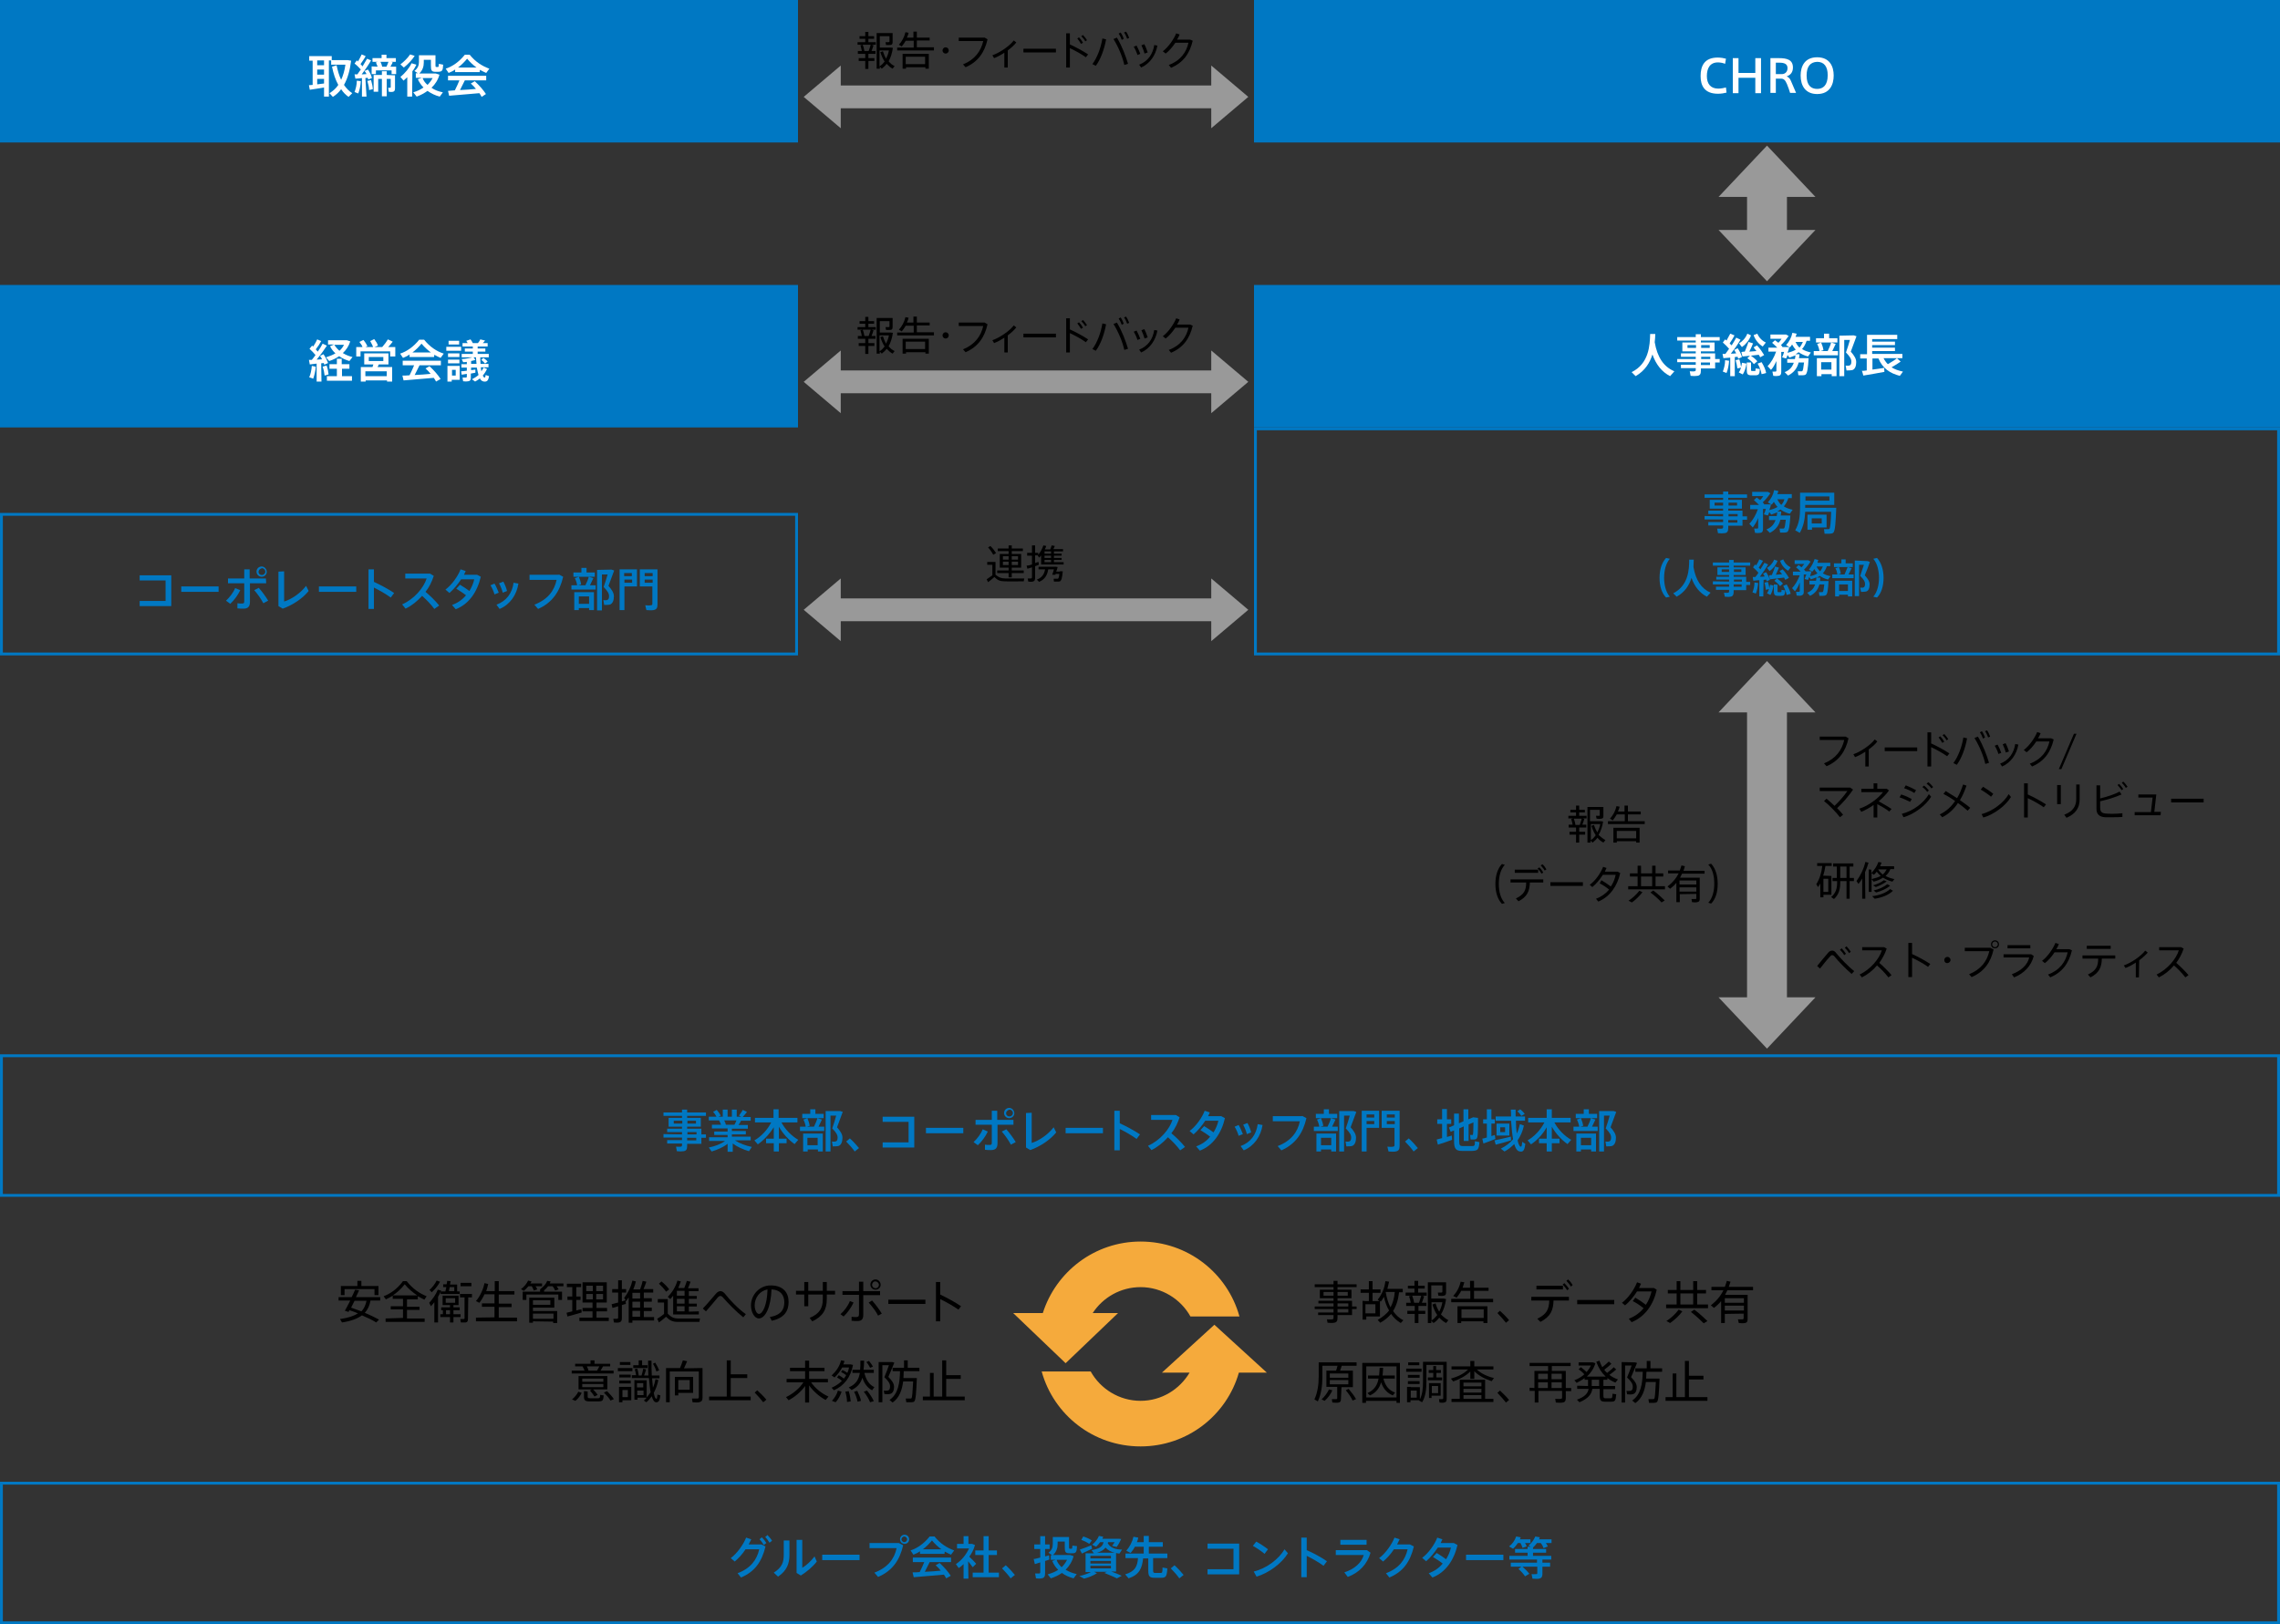 <?xml version="1.0" encoding="utf-8"?>
<!-- Generator: Adobe Illustrator 28.0.0, SVG Export Plug-In . SVG Version: 6.00 Build 0)  -->
<svg version="1.1" id="zu03" xmlns="http://www.w3.org/2000/svg" xmlns:xlink="http://www.w3.org/1999/xlink" x="0px" y="0px"
	 width="800px" height="570px" viewBox="0 0 800 570" style="enable-background:new 0 0 800 570;" xml:space="preserve">
<rect x="0" y="0" width="800" height="570" fill="#333333" stroke="none"/>
<rect y="0" style="fill:#0078C3;" width="280" height="50"/>
<rect x="440" y="0" style="fill:#0078C3;" width="360" height="50"/>
<rect y="100" style="fill:#0078C3;" width="280" height="50"/>
<path style="fill:#0078C3;" d="M279,181v48H1v-48H279 M280,180H0v50h280V180L280,180z"/>
<rect x="440" y="100" style="fill:#0078C3;" width="360" height="50"/>
<path style="fill:#0078C3;" d="M799,151v78H441v-78H799 M800,150H440v80h360V150L800,150z"/>
<path style="fill:#0078C3;" d="M799,371v48H1v-48H799 M800,370H0v50h800V370L800,370z"/>
<path style="fill:#0078C3;" d="M799,521v48H1v-48H799 M800,520H0v50h800V520L800,520z"/>
<polygon style="fill:#999999;" points="438,34 425,23 425,30 295,30 295,23 282,34 295,45 295,38 425,38 425,45 "/>
<polygon style="fill:#999999;" points="627,250 637,250 620,232 603,250 613,250 613,350 603,350 620,368 637,350 627,350 "/>
<polygon style="fill:#999999;" points="627,69.1 637,69.1 620,51.1 603,69.1 613,69.1 613,80.7 603,80.7 620,98.7 637,80.7 
	627,80.7 "/>
<g>
	<path style="fill:#F5AA3C;" d="M444.5,481.7l-18.4-16.8l-18.4,16.8h9.7c-3.5,5.9-9.9,9.9-17.2,9.9c-7.5,0-14.1-4.2-17.5-10.3h-17.2
		c4.2,15.2,18.1,26.3,34.7,26.3c16.4,0,30.2-10.9,34.5-25.9H444.5L444.5,481.7z"/>
	<path style="fill:#F5AA3C;" d="M373.9,478.4l18.4-17.6h-8.9c3.6-5.5,9.8-9.1,16.8-9.1c7.5,0,14.1,4.2,17.5,10.3h17.2
		c-4.2-15.2-18.1-26.3-34.7-26.3c-16.1,0-29.7,10.6-34.3,25.1h-10.4L373.9,478.4L373.9,478.4z"/>
</g>
<g>
	<path style="fill:#FFFFFF;" d="M109.7,29.8v-8.5h-1.2v-1.6h7.9v1.4h5.6l1.2,0.2c-0.4,3.3-1.2,6.2-2.5,8.5c0.8,1.2,1.8,2.2,2.9,2.9
		l-1.3,1.3c-1-0.7-1.9-1.6-2.6-2.7c-0.8,1.1-1.8,2-2.9,2.7l-1.2-1.3c1.3-0.8,2.3-1.7,3.1-2.9c-1-1.8-1.7-3.9-2.2-6.4l1.6-0.5
		c0.4,1.9,0.9,3.7,1.6,5.1c0.7-1.5,1.2-3.2,1.5-5.3h-5v-1.5h-0.8v12.7h-1.7v-3.2c-1.6,0.3-3.7,0.6-5,0.8l-0.3-1.6
		C108.8,29.9,109.2,29.8,109.7,29.8L109.7,29.8z M113.7,22.9v-1.7h-2.4v1.7H113.7z M113.7,26.2v-1.8h-2.4v1.8H113.7z M113.7,29.3
		v-1.6h-2.4v1.9C112.2,29.5,113,29.4,113.7,29.3L113.7,29.3z"/>
	<path style="fill:#FFFFFF;" d="M128.6,33.9H127v-6.5c-0.8,0.1-1.7,0.2-2.3,0.2l-0.3-1.5c0.3,0,0.6,0,1,0c0.4-0.6,0.8-1.2,1.2-1.7
		c-0.6-0.7-1.4-1.5-2.2-2.1l0.8-1.1c0.2,0.1,0.3,0.2,0.4,0.4c0.5-0.9,1-1.8,1.3-2.5l1.4,0.6c-0.4,0.8-1.1,1.8-1.8,2.8
		c0.3,0.3,0.5,0.5,0.7,0.8c0.6-1,1.2-2,1.6-2.7c1.4,0.6,1.4,0.6,1.4,0.6c-0.8,1.4-2,3.2-3.3,4.9c0.6,0,1.2-0.1,1.7-0.1
		c-0.2-0.4-0.4-0.8-0.7-1.1l1.2-0.5c0.7,1,1.2,2.1,1.4,3l-1.3,0.5c0-0.2-0.1-0.4-0.2-0.6c-0.3,0-0.6,0.1-0.8,0.1L128.6,33.9
		L128.6,33.9z M126.6,28.5c-0.1,1.5-0.4,3.1-0.9,4.3l-1.3-0.5c0.4-1.1,0.8-2.5,0.8-4L126.6,28.5L126.6,28.5z M130.2,28.1
		c0.3,1.1,0.6,2.4,0.6,3.2c-0.5,0.1-0.9,0.2-1.3,0.3c0-0.9-0.3-2.2-0.6-3.2L130.2,28.1L130.2,28.1z M132.5,23.4
		c-0.2-0.5-0.4-1-0.6-1.5l0.6-0.2h-1.8v-1.3h3.2v-1.2h1.7v1.2h3.3v1.3h-1.6l0.5,0.2c-0.2,0.4-0.5,1-0.8,1.5h2V26h-1.6v-1.3h-5.5V26
		h-1.5v-2.7L132.5,23.4L132.5,23.4z M137.7,26.4h0.9V31c0,0.7-0.2,1.1-0.7,1.2c-0.3,0.1-1,0.1-1.5,0l-0.2-1.4c0.3,0,0.6,0,0.7,0
		c0.1,0,0.2-0.1,0.2-0.2v-2.9h-1.4v6.1H134v-6.1h-1.3v4.5h-1.6v-5.9h2.9V25h1.7v1.3L137.7,26.4L137.7,26.4z M135.6,23.4
		c0.3-0.6,0.5-1.2,0.7-1.7h-2.8c0.3,0.6,0.5,1.2,0.6,1.7H135.6z"/>
	<path style="fill:#FFFFFF;" d="M144.6,33.9h-1.7v-6.8c-0.4,0.4-0.9,0.8-1.3,1.2l-1.1-1.3c1.6-1.3,3.1-3.1,3.9-4.8l1.7,0.5
		c-0.4,0.8-0.8,1.6-1.4,2.3L144.6,33.9L144.6,33.9z M145.5,19.6c-0.9,1.4-2.3,2.9-3.8,4.1l-1.2-1.1c1.3-1,2.6-2.3,3.4-3.5
		L145.5,19.6L145.5,19.6z M155.4,32.4l-1.1,1.5c-1.6-0.4-3-1.1-4.3-2c-1.1,0.8-2.4,1.5-3.8,2l-1.2-1.5c1.4-0.4,2.6-1,3.6-1.7
		c-0.8-0.8-1.5-1.8-2-2.9l1.4-0.5h-2.1v-1.6h0.7c-0.2-0.1-0.5-0.4-1.2-0.8c1.2-0.9,1.6-2,1.6-3.1v-2.4h5.8v3.4c0,0.6,0,0.7,0.3,0.7
		c0.2,0,0.4,0,0.6,0c0.2,0,0.2-0.1,0.3-1.1l1.5,0.3c-0.1,2.2-0.4,2.4-1.7,2.5h-0.9c-1.5,0-1.7-0.4-1.7-2.3V21h-2.5v0.9
		c0,1.4-0.4,2.8-1.6,3.9h5.8l1.3,0.4c-0.5,1.8-1.5,3.4-2.8,4.6C152.5,31.6,153.9,32.1,155.4,32.4L155.4,32.4z M150,29.8
		c0.7-0.7,1.3-1.5,1.8-2.4h-3.5C148.6,28.3,149.2,29.1,150,29.8L150,29.8z"/>
	<path style="fill:#FFFFFF;" d="M168.3,25.3h-8.6v-0.9c-0.7,0.5-1.5,0.9-2.3,1.2l-1-1.5c2.4-0.8,4.7-2.4,6.7-4.9h1.7
		c2,2.5,4.4,4,6.9,4.9l-1.1,1.5c-0.7-0.3-1.5-0.7-2.2-1.1L168.3,25.3L168.3,25.3z M159.6,31.7c0.6-1.2,1.2-2.5,1.6-3.5h-4v-1.6h13.4
		v1.6h-7.5c-0.5,1-1.1,2.2-1.7,3.4c1.9-0.1,3.9-0.2,5.6-0.4c-0.5-0.6-1.1-1.3-1.8-1.9l1.4-0.8c1.7,1.6,3,3.1,3.9,4.5L169,34
		c-0.2-0.4-0.5-0.9-0.8-1.3c-3.2,0.3-7.9,0.7-10.6,0.9l-0.4-1.7C157.9,31.8,158.7,31.8,159.6,31.7z M167.2,23.7
		c-1.1-0.8-2.2-1.8-3.3-3.1c-1,1.2-2.1,2.3-3.2,3.1H167.2L167.2,23.7z"/>
</g>
<g>
	<path style="fill:#FFFFFF;" d="M596.7,26.7c0-3.4,1.2-6.5,6-6.5c1.1,0,2.2,0.2,2.9,0.4l-0.3,1.8c-0.7-0.3-1.7-0.5-2.5-0.5
		c-2.8,0-3.9,2-3.9,4.8c0,2.7,1.3,4.4,4,4.4c0.8,0,2-0.2,2.7-0.4l0.2,1.8c-0.7,0.2-1.9,0.4-3,0.4C598,32.9,596.7,30,596.7,26.7
		L596.7,26.7L596.7,26.7z"/>
	<path style="fill:#FFFFFF;" d="M610,32.7h-2V20.4h2v5.2h5.9v-5.2h2v12.3h-2v-5.4H610V32.7z"/>
	<path style="fill:#FFFFFF;" d="M627,29.5c-0.6-1.4-1.1-1.9-2.1-1.9h-1.8v5h-1.9V20.4h3c2.7,0,4.9,0.5,4.9,3.3c0,1.8-1,2.7-2.2,3.1
		c0.7,0.3,1.2,0.8,1.5,1.6c0.4,1,1.3,3,1.8,4.2h-2.1C627.9,31.8,627.4,30.5,627,29.5L627,29.5z M627.2,23.9c0-1.5-1.2-1.9-2.8-1.9
		h-1.3v4h2.3C626.4,25.9,627.2,25.2,627.2,23.9L627.2,23.9z"/>
	<path style="fill:#FFFFFF;" d="M631.8,26.5c0-3.2,1.4-6.4,5.8-6.4s5.8,3.2,5.8,6.4c0,3.1-1.3,6.5-5.8,6.5
		C633.5,33,631.8,30.1,631.8,26.5C631.8,26.5,631.8,26.5,631.8,26.5z M633.9,26.5c0,3.5,1.6,4.7,3.7,4.7c2.1,0,3.7-1.3,3.7-4.8
		c0-3.1-1.3-4.7-3.7-4.7C635.2,21.8,633.9,23.3,633.9,26.5C633.9,26.5,633.9,26.5,633.9,26.5z"/>
</g>
<polygon style="fill:#999999;" points="438,134 425,123 425,130 295,130 295,123 282,134 295,145 295,138 425,138 425,145 "/>
<polygon style="fill:#999999;" points="438,214 425,203 425,210 295,210 295,203 282,214 295,225 295,218 425,218 425,225 "/>
<g>
	<path d="M352.7,203c1.5,0,5,0,6.7,0l-0.2,1c-1.7,0-5.1,0.1-6.7,0c-1.6,0-2.5-0.4-3.6-1.5c-0.8,0.7-1.5,1.3-2.2,1.8l-0.5-1
		c0.6-0.4,1.3-0.9,2-1.4v-3.7h-1.8v-1h2.9v4.5C350.4,202.6,351.3,203,352.7,203L352.7,203z M347.5,191.6c0.9,0.9,1.5,1.7,2,2.5
		l-1,0.6c-0.4-0.8-1-1.7-1.8-2.6L347.5,191.6L347.5,191.6z M353.9,200.2v-1h-3.1v-4.8h3.1v-1h-3.8v-0.9h3.8v-1.1h1.1v1.1h3.9v0.9
		H355v1h3.3v4.8H355v1h4.2v0.9H355v1.5h-1.1v-1.5h-4v-0.9H353.9z M351.9,196.4h2v-1.2h-2V196.4z M351.9,198.3h2v-1.2h-2V198.3z
		 M357.2,196.4v-1.2H355v1.2H357.2z M357.2,198.3v-1.2H355v1.2H357.2z"/>
	<path d="M362.1,198.1V195h-1.7v-1h1.7v-2.6h1.1v2.6h1.1v0.7c0.8-1,1.4-2.1,1.8-3.3l1,0.2c-0.1,0.4-0.3,0.8-0.5,1.2h1.9
		c0.2-0.5,0.4-1,0.5-1.4l1.1,0.2c-0.1,0.3-0.3,0.7-0.5,1.1h3.4v0.8h-3.2v0.8h2.7v0.7h-2.7v0.8h2.7v0.7h-2.7v0.8h3.4v0.8h-7.9v-3.2
		c-0.2,0.3-0.5,0.6-0.7,0.8l-0.5-0.8h-0.9v2.7c0.4-0.2,0.9-0.3,1.2-0.4c0,0.3,0.1,0.6,0.1,1c-0.4,0.2-0.9,0.3-1.3,0.5v4.1
		c0,0.7-0.2,1.2-0.9,1.3c-0.3,0.1-1,0.1-1.5,0l-0.2-1.1c0.4,0,0.9,0,1.1,0c0.3,0,0.4-0.2,0.4-0.4v-3.5c-0.6,0.2-1.2,0.4-1.6,0.5
		l-0.3-1.1C360.8,198.5,361.4,198.3,362.1,198.1L362.1,198.1z M371.8,200.5h1.1c-0.2,2.3-0.5,3.3-1,3.5c-0.2,0.1-0.4,0.1-0.7,0.1
		c-0.3,0-1,0-1.4,0l-0.1-1c0.4,0,1,0,1.2,0c0.1,0,0.2,0,0.3,0c0.2-0.1,0.4-0.6,0.5-1.7h-1.3l-0.1,0.3l-1.1,0
		c0.2-0.5,0.4-1.2,0.6-1.9h-2c-0.3,1.9-1.1,3.5-3.2,4.4l-0.8-0.8c1.9-0.7,2.6-2,2.9-3.6h-2.3v-0.9h6.1l0.6,0.1
		c-0.1,0.5-0.3,1.1-0.5,1.6H371.8L371.8,200.5z M368.8,194.3v-0.8h-2.3v0.8H368.8z M368.8,195.8V195h-2.3v0.8H368.8z M368.8,197.3
		v-0.8h-2.3v0.8H368.8z"/>
</g>
<g>
	<path style="fill:#FFFFFF;" d="M112.8,133.9h-1.7v-6.3c-0.9,0.1-1.8,0.2-2.4,0.3l-0.3-1.6c0.3,0,0.6,0,1,0c0.4-0.5,0.9-1.1,1.3-1.7
		c-0.6-0.7-1.3-1.5-2.1-2.2l0.9-1.1l0.4,0.3c0.6-0.9,1.1-1.8,1.4-2.5l1.4,0.6c-0.4,0.8-1.1,1.9-1.9,2.9c0.2,0.3,0.5,0.5,0.7,0.8
		c0.7-1,1.3-2,1.7-2.8l1.5,0.7c-0.9,1.4-2.2,3.2-3.6,4.9c0.6,0,1.3-0.1,1.9-0.1c-0.2-0.4-0.4-0.8-0.7-1.2l1.2-0.6
		c0.7,1,1.3,2.2,1.6,3.1l-1.3,0.6c-0.1-0.2-0.1-0.4-0.2-0.6c-0.3,0-0.6,0.1-0.9,0.1L112.8,133.9L112.8,133.9z M110.8,128.7
		c-0.1,1.5-0.5,3-0.9,4.2l-1.4-0.5c0.5-1.1,0.8-2.5,0.9-4L110.8,128.7L110.8,128.7z M114.6,128.3c0.4,1.1,0.6,2.2,0.7,3.1l-1.4,0.4
		c-0.1-0.9-0.3-2.1-0.7-3.1C113.7,128.5,114.1,128.4,114.6,128.3L114.6,128.3z M123.7,125.3l-1.1,1.4c-1.3-0.4-2.5-0.9-3.6-1.7
		c-1,0.7-2.2,1.3-3.5,1.7l-1.1-1.3c1.2-0.4,2.3-0.8,3.3-1.4c-0.8-0.7-1.4-1.5-1.9-2.5l1.4-0.6h-2.1v-1.5h6.6l1.2,0.4
		c-0.5,1.6-1.4,3-2.6,4.1C121.4,124.6,122.5,125,123.7,125.3L123.7,125.3z M118.2,132v-2.6h-2.6v-1.6h2.6v-1.9h1.7v1.9h2.7v1.6H120
		v2.6h3.5v1.6h-8.8V132C114.6,132,118.2,132,118.2,132z M119.1,123.1c0.7-0.6,1.2-1.3,1.6-2.1h-3.4
		C117.8,121.8,118.4,122.5,119.1,123.1L119.1,123.1z"/>
	<path style="fill:#FFFFFF;" d="M127.2,121.8c-0.2-0.6-0.6-1.2-1.1-1.8l1.4-0.7c0.7,0.8,1.1,1.5,1.4,2.2l-0.7,0.3h2.7
		c-0.2-0.7-0.6-1.3-1-2.1l1.4-0.7c0.6,0.8,1.1,1.5,1.3,2.3l-1.2,0.5h2.7c0.8-0.9,1.6-2,2-2.7l1.7,0.8c-0.4,0.6-1,1.2-1.6,1.9h2.5
		v3.3h-1.8v-1.8h-10.4v1.8H125v-3.3L127.2,121.8L127.2,121.8z M128.3,133.5v0.4h-1.7v-5.1h4.1c0.1-0.3,0.2-0.6,0.3-0.9h-3.2V124h8.5
		v3.9h-3.4c-0.1,0.3-0.3,0.6-0.4,0.9h5.1v5.1h-1.8v-0.4H128.3L128.3,133.5z M135.7,132v-1.7h-7.5v1.7H135.7z M129.4,126.7h5.1v-1.4
		h-5.1V126.7z"/>
	<path style="fill:#FFFFFF;" d="M152.3,125.3h-8.6v-0.9c-0.7,0.5-1.5,0.9-2.3,1.2l-1-1.5c2.4-0.8,4.7-2.4,6.7-4.9h1.7
		c2,2.5,4.4,4.1,6.9,4.9l-1.1,1.5c-0.7-0.3-1.5-0.7-2.2-1.1L152.3,125.3L152.3,125.3z M143.7,131.7c0.6-1.2,1.2-2.5,1.6-3.5h-4v-1.6
		h13.4v1.6h-7.5c-0.5,1-1.1,2.2-1.7,3.4c1.9-0.1,3.9-0.2,5.6-0.4c-0.5-0.6-1.1-1.3-1.8-1.9l1.4-0.8c1.7,1.6,3,3.1,3.9,4.5l-1.6,0.9
		c-0.2-0.4-0.5-0.9-0.8-1.3c-3.2,0.3-7.9,0.7-10.6,0.9l-0.4-1.7C141.9,131.8,142.8,131.8,143.7,131.7L143.7,131.7z M151.2,123.7
		c-1.1-0.8-2.2-1.8-3.3-3.1c-1,1.2-2.1,2.3-3.2,3.1H151.2L151.2,123.7z"/>
	<path style="fill:#FFFFFF;" d="M161.8,121.7v1.4h-5.2v-1.4H161.8z M158.5,128.4h2.8v4.9h-2.8v0.6h-1.5v-5.5H158.5z M161.2,124v1.3
		h-4V124H161.2z M161.2,126.2v1.3h-4v-1.3H161.2z M161.1,119.6v1.3h-3.7v-1.3H161.1z M159.9,131.8v-2h-1.3v2H159.9z M163.8,130.1
		v-1.1h-1.9v-1.2h1.9v-0.8c-0.5,0.1-0.9,0.1-1.3,0.1l-0.5-1.1c1.3,0,3.1-0.4,4.1-0.7l0.7,1c-0.4,0.1-0.9,0.3-1.5,0.4v1h1.9
		c-0.1-0.7-0.1-1.5-0.2-2.3h1.5c0,0.8,0.1,1.6,0.1,2.3h2.8v1.2h-2.7c0.1,0.5,0.1,1,0.2,1.4c0.3-0.4,0.5-0.8,0.8-1.3l1.2,0.5
		c-0.4,0.8-0.9,1.6-1.5,2.3c0.2,0.4,0.4,0.7,0.6,0.7c0.2,0,0.3-0.1,0.4-0.9l1.2,0.4c-0.3,1.7-0.8,2-1.8,1.9
		c-0.6-0.1-1.1-0.4-1.4-1.1c-0.5,0.4-1.1,0.8-1.7,1.1l-1.1-0.8c0.8-0.4,1.6-0.9,2.3-1.5c-0.2-0.7-0.4-1.6-0.6-2.6h-2v0.9
		c0.5-0.1,1.1-0.1,1.5-0.2l0,1.1c-0.4,0.1-1,0.2-1.6,0.3v1.5c0,0.7-0.2,1.1-0.9,1.2c-0.4,0.1-1.2,0.1-1.8,0l-0.2-1.3
		c0.4,0,1,0,1.2,0c0.2,0,0.3-0.1,0.3-0.3v-1c-0.7,0.1-1.3,0.2-1.8,0.3l-0.2-1.2C162.3,130.3,163,130.2,163.8,130.1L163.8,130.1z
		 M165.9,124.2v-0.8h-2.8v-1.1h2.8v-0.7h-3.6v-1.2h1.8c-0.2-0.3-0.3-0.5-0.5-0.8l1.5-0.5c0.3,0.4,0.6,0.9,0.8,1.3h1.8
		c0.4-0.5,0.7-0.9,0.8-1.3l1.7,0.4c-0.2,0.3-0.5,0.6-0.8,0.9h1.7v1.2h-3.5v0.7h2.7v1.1h-2.7v0.8h3.9v1.2h-9.5v-1.2L165.9,124.2
		L165.9,124.2z M169.6,125.6c0.6,0.4,1.1,0.8,1.5,1.3c-0.4,0.3-0.7,0.5-0.9,0.7c-0.3-0.4-0.8-0.9-1.3-1.3L169.6,125.6L169.6,125.6z"
		/>
</g>
<g>
	<path style="fill:#FFFFFF;" d="M580.6,120.1c0.9,5.2,3.1,8.6,6.9,10.2L586,132c-2.9-1.5-4.9-4-6.2-7.6c-0.9,2.9-2.6,5.7-5.9,7.6
		l-1.4-1.4c6.1-3,6.4-9.4,6.5-13.4l1.8,0C580.8,118.1,580.7,119.1,580.6,120.1L580.6,120.1z"/>
	<path style="fill:#FFFFFF;" d="M595,126v-0.8h-5.2v-1.2h5.2v-0.7h-4.7v-3.1h4.7v-0.7h-6.5v-1.2h6.5v-1h1.8v1h6.6v1.2h-6.6v0.7h4.8
		v3.1h-4.8v0.7h5v2h1.6v1.2h-1.6v2.1h-5v0.8c0,1.1-0.3,1.7-1.3,1.8c-0.5,0.1-1.5,0.1-2.3,0l-0.3-1.6c0.6,0,1.4,0.1,1.6,0
		c0.4,0,0.5-0.2,0.5-0.5v-0.6h-5.2v-1.2h5.2v-0.9h-6.5V126L595,126L595,126z M592.1,122.1h3v-1h-3V122.1z M599.9,122.1v-1h-3v1
		H599.9z M600.1,126v-0.8h-3.2v0.8H600.1z M596.8,127.2v0.9h3.2v-0.9C600.1,127.2,596.8,127.2,596.8,127.2z"/>
	<path style="fill:#FFFFFF;" d="M606.7,126.6c-0.1,1.5-0.4,3.1-0.9,4.3l-1.3-0.5c0.4-1.1,0.8-2.5,0.8-4L606.7,126.6L606.7,126.6z
		 M608.7,132h-1.6v-6.5c-0.9,0.1-1.7,0.1-2.4,0.2l-0.3-1.5c0.3,0,0.6,0,1,0c0.4-0.6,0.9-1.2,1.3-1.8c-0.6-0.7-1.4-1.5-2.2-2.2
		l0.8-1.1c0.2,0.1,0.3,0.3,0.5,0.4c0.5-0.9,1-1.8,1.3-2.4l1.5,0.6c-0.4,0.8-1,1.8-1.7,2.8c0.2,0.3,0.5,0.5,0.7,0.7
		c0.6-1,1.2-1.9,1.6-2.7l1.5,0.7c-0.8,1.4-2,3.2-3.4,4.9c0.7,0,1.3,0,1.9-0.1c-0.2-0.4-0.5-0.8-0.7-1.2l1.2-0.6
		c0.7,1,1.3,2.2,1.5,3.1l-1.3,0.6c-0.1-0.2-0.1-0.4-0.2-0.7c-0.3,0-0.7,0.1-1,0.1L608.7,132L608.7,132z M612.8,127.6
		c-0.2,1.4-0.7,2.9-1.3,3.8l-1.4-0.7c0.3-0.4,0.6-1,0.8-1.7l-1.3,0.3c-0.1-0.8-0.3-1.9-0.6-2.9l1.3-0.3c0.3,0.9,0.5,1.9,0.6,2.7
		c0.1-0.5,0.3-1,0.3-1.5L612.8,127.6L612.8,127.6z M614.4,117.7c-0.7,1.8-1.9,3.2-3.2,4.1c0,0,0,0-1-1.3c1.2-0.7,2.3-1.9,2.9-3.4
		L614.4,117.7L614.4,117.7z M612.2,123.4c0.5-1.2,1-2.5,1.3-3.4l1.6,0.5c-0.3,0.8-0.8,1.9-1.3,2.9c0.8-0.1,1.7-0.1,2.5-0.2
		c-0.3-0.4-0.7-0.8-1-1.3l1.2-0.7c1.1,1.2,1.9,2.4,2.5,3.4l-1.4,0.8c-0.1-0.3-0.3-0.6-0.5-0.9c-1.7,0.2-4.2,0.5-5.7,0.6l-0.4-1.5
		C611.4,123.4,611.7,123.4,612.2,123.4L612.2,123.4z M614.4,127.2v2.4c0,0.5,0,0.6,0.4,0.6c0.2,0,0.6,0,0.9,0c0.3,0,0.3-0.1,0.3-0.9
		l1.5,0.2c-0.1,1.9-0.4,2.2-1.7,2.2h-1.2c-1.5,0-1.7-0.4-1.7-2.1v-2.4L614.4,127.2L614.4,127.2z M614.2,124.7c1,0.7,1.9,1.4,2.4,2.1
		l-1.2,1c-0.5-0.7-1.3-1.4-2.3-2.1L614.2,124.7L614.2,124.7z M619.6,120.2l-1.1,1.4c-1.3-0.8-2.6-2.2-3.2-4l1.3-0.5
		C617.2,118.5,618.4,119.7,619.6,120.2L619.6,120.2z M618.1,127.1c0.8,1.3,1.4,2.6,1.6,3.8c-0.6,0.2-1.1,0.3-1.6,0.4
		c-0.2-1.1-0.6-2.4-1.4-3.7L618.1,127.1L618.1,127.1z"/>
	<path style="fill:#FFFFFF;" d="M621.4,129.8l-1.2-1.3c1.2-1.2,2.3-3.1,3-5.1h-2.7V122h3.1c-0.5-0.5-1.1-1.1-1.8-1.7l1-0.9
		c0.4,0.3,0.8,0.6,1.2,0.9c0.4-0.4,0.8-0.9,1.1-1.4h-3.9v-1.5h5.5l0.9,0.5c-0.7,1-1.6,2.2-2.7,3.2c0.2,0.2,0.4,0.4,0.5,0.6l-0.1,0.1
		h1.7l0.8,0c-0.1,0.6-0.3,1.3-0.6,2c1.2-0.3,2.1-0.6,2.9-1.1c-0.5-0.5-0.9-1.1-1.3-1.8c-0.2,0.4-0.5,0.7-0.8,1l-1.3-0.8
		c1.1-1.2,1.9-2.7,2.2-4.3l1.5,0.3c-0.1,0.4-0.2,0.7-0.4,1.1h5.1v1.4h-1.2c-0.4,1.2-0.9,2.1-1.6,2.9c0.9,0.6,1.9,0.9,3.1,1.2l-1,1.4
		c-1.2-0.3-2.3-0.8-3.3-1.5c-0.4,0.3-0.7,0.5-1.1,0.7l1.4,0c0,0.5-0.1,1-0.2,1.4h3.4c-0.2,3.6-0.5,5.4-1.1,5.8
		c-0.2,0.1-0.6,0.2-1,0.2c-0.3,0-1.1,0-1.5,0l-0.2-1.4c0.4,0,1,0,1.3,0c0.1,0,0.2,0,0.3-0.1c0.2-0.1,0.4-1.1,0.6-3h-1.9
		c-0.5,2-1.6,3.5-3.7,4.6l-1.2-1.2c1.8-0.7,2.7-1.9,3.2-3.3h-2.3V126h2.7c0.1-0.4,0.1-0.9,0.2-1.3c-0.7,0.3-1.4,0.5-2.1,0.8
		l-0.7-0.9c-0.1,0.4-0.3,0.8-0.5,1.2l-1.4-0.4c0.3-0.6,0.5-1.2,0.7-1.9h-1v7c0,0.8-0.2,1.3-1,1.4c-0.4,0.1-1.2,0.1-1.8,0l-0.3-1.5
		c0.4,0,0.9,0,1.1,0c0.2,0,0.3-0.1,0.3-0.3v-3.4C622.7,128,622.1,129.1,621.4,129.8L621.4,129.8z M632.6,120H630
		c0.4,0.8,0.8,1.4,1.4,2C631.9,121.4,632.3,120.7,632.6,120z"/>
	<path style="fill:#FFFFFF;" d="M638.4,123.2c-0.1-0.8-0.4-1.7-0.8-2.5l1.4-0.5c0.4,0.9,0.7,1.9,0.8,2.7l-1,0.3h2.5
		c0.5-1,1-2.2,1.2-3l1.6,0.5c-0.3,0.7-0.8,1.6-1.2,2.5h2v1.5h-8.5v-1.5L638.4,123.2L638.4,123.2z M640,118.7v-1.6h1.8v1.6h2.9v1.5
		h-7.5v-1.5H640z M639.1,131.3v0.7h-1.6v-6.3h6.9v6.3h-1.7v-0.7H639.1z M642.6,129.7v-2.6h-3.6v2.6H642.6z M650.1,117.7h0.4l0.9,0.3
		c-0.6,1.7-1.3,3.5-2,5.4c1.3,1.5,1.9,2.5,1.9,3.7c0,1.3-0.4,2.6-1.5,2.8c-0.4,0.1-1.3,0.1-1.9,0.1l-0.3-1.7c0.3,0,0.9,0.1,1.2,0
		c0.6-0.1,0.8-0.6,0.8-1.4c0-0.9-0.5-1.8-1.9-3.2c0.6-1.6,1-3.1,1.4-4.4h-2V132h-1.7v-14.2L650.1,117.7L650.1,117.7z"/>
	<path style="fill:#FFFFFF;" d="M655,130v-4.2h-2.3v-1.5h2.4v-6.8h10.6v1.5h-8.8v0.9h8v1.2h-8v0.9h8v1.2h-8v1h10.6v1.5h-6.6
		c0.4,0.8,0.9,1.5,1.5,2.1c1.2-0.7,2.5-1.5,3.2-2.1l1.3,1.2c-0.8,0.6-2,1.3-3.2,2c1.1,0.7,2.5,1.2,4,1.5c-0.4,0.6-0.7,1-1.1,1.5
		c-3.5-0.9-6.1-2.7-7.5-6.1h-2.1v3.9c1.5-0.2,3-0.4,4.1-0.6l0.1,1.4c-2.1,0.4-5.5,1-7.4,1.3c-0.1-0.5-0.3-1-0.5-1.7
		C653.6,130.2,654.2,130.1,655,130L655,130z"/>
</g>
<g>
	<path style="fill:#0078C3;" d="M60.1,201.9v10.8H49v-1.8h9.1v-7.2H49v-1.8L60.1,201.9L60.1,201.9z"/>
	<path style="fill:#0078C3;" d="M76.7,205.8v1.9H63.6v-1.9H76.7z"/>
	<path style="fill:#0078C3;" d="M84.3,207.1c-0.8,1.7-2.1,3.5-3.5,4.8l-1.5-1.1c1.3-1.2,2.6-2.9,3.2-4.4L84.3,207.1z M93.4,204.7
		h-5.7v6.5c0,1.7-0.7,2.4-2.3,2.4c-0.5,0-1.3,0-2.1-0.1v-1.8c0.5,0.1,1.1,0.1,1.6,0.1c0.7,0,0.8-0.2,0.8-0.8v-6.3h-5.7V203h5.7v-3.2
		h1.9v3.2h5.7L93.4,204.7L93.4,204.7z M90.8,206.3c1.3,1.5,2.4,3,3.3,4.5l-1.7,0.9c-0.8-1.5-1.9-3.1-3.2-4.6L90.8,206.3L90.8,206.3z
		 M93.6,200.7c0,0.9-0.8,1.7-1.8,1.7s-1.8-0.8-1.8-1.8c0-1,0.8-1.8,1.8-1.8S93.6,199.7,93.6,200.7L93.6,200.7z M90.7,200.7
		c0,0.6,0.5,1.1,1.2,1.1c0.6,0,1.2-0.5,1.2-1.2c0-0.6-0.5-1.2-1.2-1.2C91.2,199.6,90.7,200.1,90.7,200.7L90.7,200.7L90.7,200.7z"/>
	<path style="fill:#0078C3;" d="M99.7,200.5v10.6c2.6-0.8,5.7-2.9,7.7-5.5l0.9,1.8c-2.1,2.6-5.5,4.9-9.1,6.2l-1.5-0.9v-12.1
		L99.7,200.5L99.7,200.5z"/>
	<path style="fill:#0078C3;" d="M125,205.8v1.9h-13.1v-1.9H125z"/>
	<path style="fill:#0078C3;" d="M138.3,208.1l-1.2,1.6c-1.6-1.2-3.9-2.5-5.9-3.5v7.5h-1.9v-13.9h1.9v4.4
		C133.4,205.2,136.2,206.7,138.3,208.1L138.3,208.1z"/>
	<path style="fill:#0078C3;" d="M154.1,212.5l-1.7,1.2c-1.1-1.5-2.7-3.2-4.3-4.6c-1.7,1.9-3.7,3.5-5.8,4.5l-1.2-1.5
		c4.3-1.9,7.6-5.9,8.6-9.1h-7.5v-1.7h8.7l1.3,0.8c-0.7,2.1-1.6,4-2.9,5.6C151,209.1,152.8,210.9,154.1,212.5L154.1,212.5z"/>
	<path style="fill:#0078C3;" d="M161.4,205.2c1,0.6,2.4,1.5,3.3,2.2c0.8-1.3,1.4-2.7,1.7-4.1h-4.6c-1.2,1.8-2.7,3.6-4.1,4.8
		l-1.4-1.2c2.2-1.6,4.4-4.7,5.3-7.1l1.8,0.6c-0.2,0.4-0.4,0.8-0.6,1.3h4.6l1.3,0.7c-1.2,5.2-4.1,9.6-8.8,11.4l-1.3-1.5
		c2-0.7,3.7-1.9,4.9-3.4c-1-0.8-2.4-1.7-3.4-2.3L161.4,205.2L161.4,205.2z"/>
	<path style="fill:#0078C3;" d="M173.5,204.8c0.6,0.9,1.1,2.3,1.5,3.2l-1.5,0.6c-0.2-0.9-0.9-2.4-1.4-3.2L173.5,204.8L173.5,204.8z
		 M181.9,204.8c-0.6,4-3,7.4-6.6,8.9l-1.1-1.5c3.5-1.3,5.5-4,6-7.7L181.9,204.8L181.9,204.8z M176.6,204.1c0.5,0.9,1.1,2.3,1.3,3.3
		l-1.5,0.6c-0.2-0.9-0.8-2.4-1.3-3.3L176.6,204.1z"/>
	<path style="fill:#0078C3;" d="M196.1,201.6l1.5,0.8c-1.2,5.2-3.8,9.1-8.8,11.3l-1.3-1.5c4.7-1.8,7-4.9,7.8-8.7h-9.5v-1.8H196.1
		L196.1,201.6z"/>
	<path style="fill:#0078C3;" d="M202.5,205.4c-0.1-0.8-0.4-1.7-0.8-2.5l1.4-0.5c0.4,0.9,0.7,1.9,0.8,2.7l-1,0.3h2.5
		c0.5-1,1-2.2,1.2-3l1.6,0.5c-0.3,0.7-0.8,1.6-1.2,2.5h2v1.5h-8.5v-1.5L202.5,205.4L202.5,205.4z M204,200.9v-1.6h1.8v1.6h2.9v1.5
		h-7.5v-1.5H204z M203.1,213.4v0.7h-1.6v-6.3h6.9v6.3h-1.7v-0.7H203.1z M206.7,211.9v-2.6h-3.6v2.6H206.7z M214.2,199.9h0.4l0.9,0.3
		c-0.6,1.7-1.3,3.5-2,5.4c1.3,1.5,1.9,2.5,1.9,3.7c0,1.3-0.4,2.6-1.5,2.9c-0.4,0.1-1.3,0.1-1.9,0.1l-0.3-1.7c0.3,0,0.9,0.1,1.2,0
		c0.6-0.1,0.8-0.6,0.8-1.4c0-0.9-0.5-1.8-1.9-3.2c0.6-1.6,1-3.1,1.4-4.4h-2v12.6h-1.7v-14.2L214.2,199.9L214.2,199.9z"/>
	<path style="fill:#0078C3;" d="M219.1,199.8h4.4v6h-4.4v8.3h-1.7v-14.3H219.1z M221.7,202.2v-1.1h-2.7v1.1H221.7z M219.1,203.4v1.1
		h2.7v-1.1H219.1z M230,199.8h0.7v12.3c0,1.2-0.3,1.8-1.4,2c-0.5,0.1-1.6,0.1-2.5,0l-0.4-1.7c0.7,0.1,1.6,0.1,2,0
		c0.4,0,0.5-0.2,0.5-0.6v-6h-4.4v-6H230L230,199.8z M229,202.2v-1.1h-2.8v1.1H229z M226.2,203.4v1.1h2.8v-1.1H226.2z"/>
</g>
<g>
	<path style="fill:#0078C3;" d="M604.6,181.2v-0.8h-5.2v-1.2h5.2v-0.7h-4.7v-3.1h4.7v-0.7h-6.5v-1.2h6.5v-1h1.8v1h6.6v1.2h-6.6v0.7
		h4.8v3.1h-4.8v0.7h5v2h1.6v1.2h-1.6v2.1h-5v0.8c0,1.1-0.3,1.7-1.3,1.8c-0.5,0.1-1.5,0.1-2.3,0l-0.3-1.6c0.6,0,1.4,0.1,1.6,0
		c0.4,0,0.5-0.2,0.5-0.5v-0.6h-5.2v-1.2h5.2v-0.9h-6.5v-1.2L604.6,181.2L604.6,181.2z M601.6,177.4h3v-1h-3V177.4z M609.5,177.4v-1
		h-3v1H609.5z M609.7,181.2v-0.8h-3.2v0.8H609.7z M606.4,182.5v0.9h3.2v-0.9H606.4z"/>
	<path style="fill:#0078C3;" d="M615,185.1l-1.2-1.3c1.2-1.2,2.3-3.1,3-5.1h-2.7v-1.5h3.1c-0.5-0.5-1.1-1.1-1.8-1.7l1-0.9
		c0.4,0.3,0.8,0.6,1.2,0.9c0.4-0.4,0.8-0.9,1.1-1.4h-3.9v-1.5h5.5l0.9,0.5c-0.7,1-1.6,2.2-2.7,3.2c0.2,0.2,0.4,0.4,0.5,0.6l-0.1,0.1
		h1.7l0.8,0c-0.1,0.6-0.3,1.3-0.6,2c1.2-0.3,2.1-0.6,2.9-1.1c-0.5-0.5-0.9-1.1-1.3-1.8c-0.2,0.4-0.5,0.7-0.8,1l-1.3-0.8
		c1.1-1.2,1.9-2.7,2.2-4.3l1.5,0.3c-0.1,0.4-0.2,0.7-0.4,1.1h5.1v1.4h-1.2c-0.4,1.2-0.9,2.1-1.6,2.9c0.9,0.6,1.9,0.9,3.1,1.2l-1,1.4
		c-1.2-0.3-2.3-0.8-3.3-1.5c-0.4,0.3-0.7,0.5-1.1,0.7l1.4,0c0,0.5-0.1,1-0.2,1.4h3.4c-0.2,3.6-0.5,5.4-1.1,5.8
		c-0.2,0.1-0.6,0.2-1,0.2c-0.3,0-1.1,0-1.5,0l-0.2-1.4c0.4,0,1,0,1.3,0c0.1,0,0.2,0,0.3-0.1c0.2-0.1,0.4-1.1,0.6-3h-1.9
		c-0.5,2-1.6,3.5-3.7,4.6l-1.2-1.2c1.8-0.7,2.7-1.9,3.2-3.3h-2.3v-1.4h2.7c0.1-0.4,0.1-0.9,0.2-1.3c-0.7,0.3-1.4,0.5-2.1,0.8
		l-0.7-0.9c-0.1,0.4-0.3,0.8-0.5,1.2l-1.4-0.4c0.3-0.6,0.5-1.2,0.7-1.9h-1v7c0,0.8-0.2,1.3-1,1.4c-0.4,0.1-1.2,0.1-1.8,0l-0.3-1.5
		c0.4,0,0.9,0,1.1,0c0.2,0,0.3-0.1,0.3-0.3v-3.4C616.3,183.3,615.6,184.3,615,185.1L615,185.1z M626.1,175.2h-2.5
		c0.4,0.8,0.8,1.4,1.4,2C625.5,176.7,625.9,176,626.1,175.2z"/>
	<path style="fill:#0078C3;" d="M643.5,178.2h0.8c-0.2,5.3-0.4,8.3-1.1,8.8c-0.3,0.2-0.7,0.3-1.2,0.3c-0.4,0-1.3,0-1.8,0l-0.2-1.6
		c0.4,0,1.2,0,1.5,0c0.2,0,0.3,0,0.4-0.1c0.3-0.3,0.5-2.2,0.6-6h-9.1c-0.1,2.6-0.6,5.2-1.9,7.4l-1.6-0.9c1.4-2.4,1.7-5,1.7-7.9v-5.3
		h12v4.3h-10.2v1L643.5,178.2L643.5,178.2z M641.9,175.7v-1.5h-8.4v1.5H641.9z M635.8,180.6h5.1v4.5h-5.1v0.8h-1.6v-5.3H635.8z
		 M639.2,183.7v-1.8h-3.5v1.8H639.2z"/>
	<path style="fill:#0078C3;" d="M582.3,202.8c0-3,0.8-5.4,2.3-7l1.3,0.3c-1.4,1.6-2,4.2-2,6.7c0,2.4,0.6,5,2,6.6l-1.3,0.3
		C583.1,208.2,582.3,205.8,582.3,202.8L582.3,202.8z"/>
	<path style="fill:#0078C3;" d="M594.2,199c0.8,4.6,2.7,7.5,6,9l-1.3,1.4c-2.5-1.3-4.3-3.5-5.4-6.6c-0.8,2.6-2.3,5-5.2,6.6l-1.2-1.2
		c5.3-2.7,5.6-8.2,5.6-11.8l1.6,0C594.3,197.2,594.2,198,594.2,199L594.2,199z"/>
	<path style="fill:#0078C3;" d="M606.7,204.1v-0.7h-4.5v-1h4.5v-0.6h-4.1v-2.7h4.1v-0.6h-5.7v-1.1h5.7v-0.9h1.6v0.9h5.8v1.1h-5.8
		v0.6h4.2v2.7h-4.2v0.6h4.4v1.8h1.4v1.1h-1.4v1.8h-4.4v0.7c0,0.9-0.3,1.5-1.1,1.6c-0.4,0.1-1.3,0.1-2,0l-0.3-1.4
		c0.5,0,1.2,0.1,1.4,0c0.3,0,0.4-0.2,0.4-0.5V207h-4.6v-1.1h4.6v-0.8h-5.7v-1.1L606.7,204.1L606.7,204.1z M604.1,200.7h2.6v-0.9
		h-2.6V200.7z M611,200.7v-0.9h-2.6v0.9H611z M611.2,204.1v-0.7h-2.8v0.7H611.2z M608.3,205.1v0.8h2.8v-0.8H608.3z"/>
	<path style="fill:#0078C3;" d="M616.9,204.6c-0.1,1.3-0.4,2.7-0.8,3.7l-1.2-0.4c0.4-1,0.7-2.2,0.7-3.5L616.9,204.6L616.9,204.6z
		 M618.7,209.3h-1.4v-5.7c-0.8,0.1-1.5,0.1-2.1,0.2l-0.2-1.3c0.3,0,0.5,0,0.9,0c0.4-0.5,0.8-1,1.1-1.5c-0.5-0.6-1.2-1.3-1.9-1.9
		l0.7-1c0.1,0.1,0.3,0.2,0.4,0.3c0.5-0.8,0.9-1.5,1.1-2.1l1.3,0.5c-0.4,0.7-0.9,1.6-1.5,2.4c0.2,0.2,0.4,0.4,0.6,0.6
		c0.6-0.9,1-1.7,1.4-2.3l1.3,0.6c-0.7,1.2-1.8,2.8-2.9,4.3c0.6,0,1.2,0,1.7-0.1c-0.2-0.4-0.4-0.7-0.6-1l1.1-0.5
		c0.6,0.9,1.1,1.9,1.3,2.7l-1.1,0.5c-0.1-0.2-0.1-0.4-0.2-0.6c-0.3,0-0.6,0.1-0.9,0.1L618.7,209.3L618.7,209.3z M622.3,205.5
		c-0.2,1.2-0.6,2.5-1.1,3.3l-1.2-0.6c0.3-0.4,0.5-0.9,0.7-1.5l-1.1,0.3c-0.1-0.7-0.2-1.7-0.5-2.5l1.2-0.3c0.3,0.8,0.5,1.7,0.5,2.3
		c0.1-0.4,0.2-0.9,0.3-1.3L622.3,205.5L622.3,205.5z M623.7,196.8c-0.6,1.6-1.6,2.8-2.8,3.6c0,0,0,0-0.9-1.1c1-0.6,2-1.6,2.5-2.9
		L623.7,196.8L623.7,196.8z M621.7,201.8c0.5-1.1,0.9-2.2,1.1-3l1.4,0.4c-0.3,0.7-0.7,1.6-1.1,2.5c0.7-0.1,1.5-0.1,2.2-0.2
		c-0.3-0.4-0.6-0.7-0.9-1.1l1.1-0.6c1,1.1,1.7,2.1,2.2,3l-1.3,0.7c-0.1-0.3-0.3-0.5-0.4-0.8c-1.5,0.2-3.7,0.4-5,0.6l-0.3-1.3
		C621,201.8,621.4,201.8,621.7,201.8L621.7,201.8z M623.7,205.2v2.1c0,0.5,0,0.5,0.3,0.5c0.2,0,0.5,0,0.8,0c0.3,0,0.3-0.1,0.3-0.8
		l1.3,0.2c-0.1,1.7-0.4,1.9-1.5,1.9h-1c-1.3,0-1.5-0.4-1.5-1.9v-2.1L623.7,205.2L623.7,205.2z M623.5,203c0.9,0.6,1.6,1.2,2.1,1.8
		l-1,0.9c-0.5-0.6-1.1-1.2-2-1.9L623.5,203L623.5,203z M628.3,199.1l-0.9,1.2c-1.2-0.7-2.3-1.9-2.8-3.5l1.1-0.5
		C626.2,197.6,627.2,198.6,628.3,199.1L628.3,199.1z M626.9,205.1c0.7,1.2,1.2,2.3,1.4,3.3c-0.5,0.1-1,0.3-1.4,0.4
		c-0.2-1-0.6-2.1-1.2-3.2L626.9,205.1L626.9,205.1z"/>
	<path style="fill:#0078C3;" d="M629.8,207.5l-1-1.1c1-1,2-2.7,2.7-4.5h-2.4v-1.3h2.7c-0.4-0.5-1-1-1.6-1.5l0.9-0.8
		c0.4,0.3,0.7,0.5,1,0.8c0.3-0.4,0.7-0.8,1-1.2h-3.4v-1.3h4.8l0.8,0.5c-0.6,0.9-1.4,1.9-2.3,2.8c0.2,0.2,0.3,0.4,0.5,0.5l-0.1,0.1
		h1.5l0.7,0c-0.1,0.5-0.3,1.1-0.5,1.7c1-0.2,1.9-0.5,2.6-1c-0.4-0.4-0.8-1-1.1-1.5c-0.2,0.3-0.4,0.6-0.7,0.9l-1.2-0.7
		c0.9-1.1,1.6-2.4,2-3.7l1.3,0.3c-0.1,0.3-0.2,0.6-0.3,1h4.5v1.2H641c-0.3,1-0.8,1.8-1.4,2.5c0.8,0.5,1.7,0.8,2.7,1l-0.9,1.2
		c-1.1-0.3-2-0.7-2.9-1.3c-0.3,0.2-0.6,0.4-1,0.6l1.2,0c0,0.4-0.1,0.8-0.1,1.2h3c-0.2,3.2-0.4,4.7-1,5c-0.2,0.1-0.5,0.2-0.9,0.2
		c-0.3,0-1,0-1.3,0l-0.2-1.3c0.3,0,0.9,0,1.1,0c0.1,0,0.2,0,0.3-0.1c0.2-0.1,0.3-1,0.5-2.6h-1.7c-0.5,1.7-1.4,3.1-3.3,4l-1-1.1
		c1.6-0.6,2.4-1.7,2.8-2.9h-2v-1.3h2.3c0.1-0.4,0.1-0.8,0.1-1.2c-0.6,0.3-1.2,0.5-1.9,0.7l-0.6-0.8c-0.1,0.4-0.3,0.7-0.4,1l-1.2-0.3
		c0.2-0.5,0.4-1.1,0.6-1.6h-0.9v6.1c0,0.7-0.2,1.1-0.9,1.3c-0.3,0.1-1,0.1-1.6,0l-0.2-1.3c0.3,0,0.8,0,1,0c0.2,0,0.3-0.1,0.3-0.3v-3
		C631,205.8,630.4,206.8,629.8,207.5L629.8,207.5z M639.6,198.8h-2.2c0.3,0.7,0.7,1.2,1.2,1.7C639,200.1,639.3,199.5,639.6,198.8z"
		/>
	<path style="fill:#0078C3;" d="M644.7,201.6c-0.1-0.7-0.3-1.5-0.7-2.2l1.2-0.4c0.4,0.8,0.6,1.7,0.7,2.3l-0.9,0.3h2.2
		c0.4-0.9,0.8-1.9,1.1-2.6l1.4,0.4c-0.3,0.6-0.7,1.4-1.1,2.2h1.8v1.3h-7.5v-1.3H644.7z M646.1,197.7v-1.4h1.5v1.4h2.5v1.3h-6.6v-1.3
		H646.1z M645.3,208.7v0.6h-1.4v-5.5h6v5.5h-1.5v-0.6H645.3L645.3,208.7z M648.4,207.4v-2.3h-3.1v2.3H648.4z M655,196.9h0.3l0.8,0.3
		c-0.5,1.5-1.1,3.1-1.8,4.7c1.2,1.3,1.7,2.2,1.7,3.2c0,1.1-0.3,2.3-1.3,2.5c-0.4,0.1-1.2,0.1-1.7,0.1l-0.3-1.5c0.3,0,0.8,0.1,1,0
		c0.5-0.1,0.7-0.5,0.7-1.3c0-0.8-0.4-1.5-1.7-2.8c0.5-1.4,0.9-2.7,1.3-3.9h-1.7v11h-1.5v-12.5L655,196.9L655,196.9z"/>
	<path style="fill:#0078C3;" d="M660.9,202.8c0,2.9-0.8,5.4-2.3,6.9l-1.3-0.3c1.4-1.6,2-4.2,2-6.6c0-2.5-0.6-5.1-2-6.7l1.3-0.3
		C660,197.3,660.9,199.8,660.9,202.8L660.9,202.8z"/>
</g>
<g>
	<path style="fill:#0078C3;" d="M239.3,398.1v-0.8h-5.2v-1.2h5.2v-0.7h-4.7v-3.1h4.7v-0.7h-6.5v-1.2h6.5v-1h1.8v1h6.6v1.2h-6.6v0.7
		h4.8v3.1h-4.8v0.7h5v2h1.6v1.2h-1.6v2.1h-5v0.8c0,1.1-0.3,1.7-1.3,1.8c-0.5,0.1-1.5,0.1-2.3,0l-0.3-1.6c0.6,0,1.4,0.1,1.6,0
		c0.4,0,0.5-0.2,0.5-0.5v-0.6h-5.2v-1.2h5.2v-0.9h-6.5v-1.2L239.3,398.1L239.3,398.1z M236.4,394.3h3v-1h-3V394.3z M244.2,394.3v-1
		h-3v1H244.2z M244.4,398.1v-0.8h-3.2v0.8H244.4z M241.1,399.3v0.9h3.2v-0.9H241.1z"/>
	<path style="fill:#0078C3;" d="M263.8,402.5l-1,1.5c-2-0.6-4.1-1.5-5.7-2.7v2.9h-1.8v-2.8c-1.5,1.2-3.6,2.1-5.6,2.7l-1-1.4
		c2-0.4,4.3-1.2,5.7-2.3h-5.6v-1.3h6.5v-0.8h-4.7v-1.2h4.7V396h-5.5v-1.3h3.2c-0.2-0.5-0.4-1-0.7-1.5h-3.6v-1.3h2.7
		c-0.3-0.6-0.7-1.2-1.2-1.7l1.3-0.7c0.6,0.7,1.1,1.4,1.4,2l-0.8,0.4h1.5v-2.5h1.7v2.5h1.5v-2.5h1.7v2.5h1.6l-0.8-0.4
		c0.5-0.7,1.1-1.5,1.3-2l1.5,0.7c-0.4,0.5-0.9,1.2-1.5,1.8h2.8v1.3h-3.4c-0.2,0.5-0.5,1-0.9,1.5h3.3v1.3h-5.6v0.8h4.9v1.2h-4.9v0.8
		h6.6v1.3h-5.5C259.6,401.3,261.8,402.1,263.8,402.5L263.8,402.5z M257.7,394.7c0.3-0.5,0.5-1,0.7-1.5h-4.3c0.3,0.5,0.5,1.1,0.6,1.5
		H257.7L257.7,394.7z"/>
	<path style="fill:#0078C3;" d="M265.9,401.6l-1.2-1.4c2.3-1.3,4.6-3.7,5.9-6.3h-5.7v-1.6h6.5v-3h1.8v3h6.6v1.6h-5.6
		c1.3,2.5,3.6,4.8,5.9,6.1l-1.3,1.5c-2-1.4-4.1-3.6-5.5-6.1v4.2h2.7v1.6h-2.7v2.9h-1.8v-2.9h-2.7v-1.6h2.7v-4
		C269.9,398.1,267.9,400.2,265.9,401.6L265.9,401.6z"/>
	<path style="fill:#0078C3;" d="M282.7,395.4c-0.1-0.8-0.4-1.7-0.8-2.5l1.4-0.5c0.4,0.9,0.7,1.9,0.8,2.7l-1,0.3h2.5
		c0.5-1,1-2.2,1.2-3l1.6,0.5c-0.3,0.7-0.8,1.6-1.2,2.5h2v1.5h-8.5v-1.5L282.7,395.4L282.7,395.4z M284.3,390.9v-1.6h1.8v1.6h2.9v1.5
		h-7.5v-1.5H284.3L284.3,390.9z M283.4,403.4v0.7h-1.6v-6.3h6.9v6.3h-1.7v-0.7H283.4z M286.9,401.9v-2.6h-3.6v2.6H286.9z
		 M294.4,389.9h0.4l0.9,0.3c-0.6,1.7-1.3,3.5-2,5.4c1.3,1.5,1.9,2.5,1.9,3.7c0,1.3-0.4,2.6-1.5,2.9c-0.4,0.1-1.3,0.1-1.9,0.1
		l-0.3-1.7c0.3,0,0.9,0.1,1.2,0c0.6-0.1,0.8-0.6,0.8-1.4c0-0.9-0.5-1.8-1.9-3.2c0.6-1.6,1-3.1,1.4-4.5h-2v12.6h-1.7v-14.2
		L294.4,389.9L294.4,389.9z"/>
	<path style="fill:#0078C3;" d="M298.2,399.5c1.1,1,2.4,2.4,3.2,3.4l-1.5,1.2c-0.6-0.9-2-2.5-3-3.5L298.2,399.5L298.2,399.5z"/>
	<path style="fill:#0078C3;" d="M320.8,391.9v10.8h-11.1v-1.8h9.1v-7.2h-9.1v-1.8L320.8,391.9L320.8,391.9z"/>
	<path style="fill:#0078C3;" d="M338,395.8v1.9h-13.1v-1.9H338z"/>
	<path style="fill:#0078C3;" d="M346.6,397.1c-0.8,1.7-2.1,3.5-3.5,4.8l-1.5-1.1c1.3-1.2,2.6-2.9,3.2-4.5L346.6,397.1z M355.7,394.7
		H350v6.5c0,1.7-0.7,2.4-2.3,2.4c-0.5,0-1.3,0-2.1-0.1v-1.8c0.5,0.1,1.1,0.1,1.6,0.1c0.7,0,0.8-0.2,0.8-0.8v-6.3h-5.7V393h5.7v-3.2
		h1.9v3.2h5.7V394.7L355.7,394.7z M353.1,396.3c1.3,1.5,2.4,3,3.3,4.5l-1.7,0.9c-0.8-1.5-1.9-3.1-3.2-4.6L353.1,396.3L353.1,396.3z
		 M355.9,390.7c0,0.9-0.8,1.7-1.8,1.7s-1.8-0.8-1.8-1.8c0-1,0.8-1.8,1.8-1.8S355.9,389.7,355.9,390.7L355.9,390.7z M353,390.7
		c0,0.6,0.5,1.1,1.2,1.1c0.6,0,1.2-0.5,1.2-1.2c0-0.6-0.5-1.2-1.2-1.2C353.5,389.6,353,390.1,353,390.7L353,390.7L353,390.7z"/>
	<path style="fill:#0078C3;" d="M362,390.5v10.6c2.6-0.8,5.7-2.9,7.7-5.5l0.9,1.8c-2.1,2.6-5.5,4.9-9.1,6.2l-1.5-0.9v-12.1
		L362,390.5L362,390.5z"/>
	<path style="fill:#0078C3;" d="M387,395.8v1.9h-13.1v-1.9H387z"/>
	<path style="fill:#0078C3;" d="M400,398.1l-1.2,1.6c-1.6-1.2-3.9-2.5-5.9-3.5v7.5h-1.9v-13.9h1.9v4.4
		C395.1,395.2,397.9,396.7,400,398.1L400,398.1z"/>
	<path style="fill:#0078C3;" d="M415.8,402.5l-1.7,1.2c-1.1-1.5-2.7-3.2-4.3-4.6c-1.7,1.9-3.7,3.5-5.8,4.5l-1.2-1.5
		c4.3-1.9,7.6-5.9,8.6-9.1h-7.5v-1.7h8.7l1.3,0.8c-0.7,2.1-1.6,4-2.9,5.6C412.7,399.1,414.5,400.9,415.8,402.5L415.8,402.5z"/>
	<path style="fill:#0078C3;" d="M422.5,395.2c1,0.6,2.4,1.5,3.3,2.2c0.8-1.3,1.4-2.7,1.7-4.1h-4.6c-1.2,1.8-2.7,3.6-4.1,4.8
		l-1.4-1.2c2.2-1.6,4.4-4.7,5.3-7.1l1.8,0.6c-0.2,0.4-0.4,0.8-0.6,1.3h4.6l1.3,0.7c-1.2,5.2-4.1,9.6-8.8,11.4l-1.3-1.5
		c2-0.7,3.7-1.9,4.9-3.4c-1-0.8-2.4-1.7-3.4-2.3L422.5,395.2L422.5,395.2z"/>
	<path style="fill:#0078C3;" d="M434.6,394.8c0.6,0.9,1.1,2.3,1.5,3.2l-1.5,0.6c-0.2-0.9-0.9-2.4-1.4-3.2L434.6,394.8L434.6,394.8z
		 M443,394.8c-0.6,4-3,7.4-6.6,8.9l-1.1-1.5c3.5-1.3,5.5-4,6-7.7L443,394.8L443,394.8z M437.7,394.1c0.5,0.9,1.1,2.3,1.3,3.3
		l-1.5,0.6c-0.2-0.9-0.8-2.4-1.3-3.3L437.7,394.1L437.7,394.1z"/>
	<path style="fill:#0078C3;" d="M456.9,391.6l1.5,0.8c-1.2,5.2-3.8,9.1-8.8,11.3l-1.3-1.5c4.7-1.8,7-4.9,7.8-8.7h-9.5v-1.8H456.9
		L456.9,391.6z"/>
	<path style="fill:#0078C3;" d="M462.9,395.4c-0.1-0.8-0.4-1.7-0.8-2.5l1.4-0.5c0.4,0.9,0.7,1.9,0.8,2.7l-1,0.3h2.5
		c0.5-1,1-2.2,1.2-3l1.6,0.5c-0.3,0.7-0.8,1.6-1.2,2.5h2v1.5H461v-1.5L462.9,395.4L462.9,395.4z M464.5,390.9v-1.6h1.8v1.6h2.9v1.5
		h-7.5v-1.5H464.5L464.5,390.9z M463.5,403.4v0.7h-1.6v-6.3h6.9v6.3h-1.7v-0.7H463.5z M467.1,401.9v-2.6h-3.6v2.6H467.1z
		 M474.6,389.9h0.4l0.9,0.3c-0.6,1.7-1.3,3.5-2,5.4c1.3,1.5,1.9,2.5,1.9,3.7c0,1.3-0.4,2.6-1.5,2.9c-0.4,0.1-1.3,0.1-1.9,0.1
		l-0.3-1.7c0.3,0,0.9,0.1,1.2,0c0.6-0.1,0.8-0.6,0.8-1.4c0-0.9-0.5-1.8-1.9-3.2c0.6-1.6,1-3.1,1.4-4.5h-2v12.6h-1.7v-14.2
		L474.6,389.9L474.6,389.9z"/>
	<path style="fill:#0078C3;" d="M479.5,389.8h4.4v6h-4.4v8.3h-1.7v-14.3H479.5z M482.2,392.2v-1.1h-2.7v1.1H482.2z M479.5,393.4v1.1
		h2.7v-1.1H479.5z M490.4,389.8h0.7v12.3c0,1.2-0.3,1.8-1.4,2c-0.5,0.1-1.6,0.1-2.5,0l-0.4-1.7c0.7,0.1,1.6,0.1,2,0
		c0.4,0,0.5-0.2,0.5-0.6v-6h-4.5v-6H490.4L490.4,389.8z M489.4,392.2v-1.1h-2.8v1.1H489.4z M486.6,393.4v1.1h2.8v-1.1H486.6z"/>
	<path style="fill:#0078C3;" d="M494.3,399.5c1.1,1,2.4,2.4,3.2,3.4l-1.5,1.2c-0.6-0.9-2-2.5-3-3.5L494.3,399.5L494.3,399.5z"/>
	<path style="fill:#0078C3;" d="M506,399.4v-5h-1.7v-1.6h1.7v-3.6h1.7v3.6h1.5v1.6h-1.5v4.6c0.6-0.2,1.2-0.3,1.7-0.5l0.1,1.5
		c-1.5,0.6-3.7,1.3-5,1.7l-0.4-1.8C504.6,399.8,505.3,399.6,506,399.4L506,399.4z M518.6,392.3c0,4.6,0,6.9-0.5,7.3
		c-0.2,0.2-0.5,0.3-0.9,0.3c-0.3,0-0.9,0-1.2,0l-0.2-1.6c0.3,0,0.7,0,0.8,0c0.1,0,0.2,0,0.2-0.1c0.1-0.2,0.2-1.5,0.2-4.3l-1.7,0.7
		v5.8h-1.7v-5.1l-1.6,0.7v4.5c0,1.4,0.3,1.7,1.2,1.7c0.9,0,2.2,0,3.2,0c1,0,1.1-0.1,1.1-1.7l1.6,0.3c-0.2,2.7-0.6,3-2.6,3.1
		c-1.1,0-2.5,0-3.5,0c-2.1,0-2.8-0.7-2.8-3.4v-3.8l-1.2,0.5l-0.6-1.5l1.8-0.8v-4.1h1.7v3.4l1.6-0.7v-4.2h1.7v3.5l1.7-0.7
		L518.6,392.3L518.6,392.3z"/>
	<path style="fill:#0078C3;" d="M521.7,399.2v-4.9h-1.3v-1.5h1.3v-3.5h1.6v3.5h1.2v1.5h-1.2v4.4c0.4-0.1,0.9-0.3,1.2-0.4l0.2,1.4
		c-1.2,0.5-3.1,1.2-4.2,1.6l-0.4-1.7C520.5,399.5,521.1,399.4,521.7,399.2L521.7,399.2z M530.1,398.9l0.1,1.3
		c-1.6,0.5-4,1.2-5.4,1.5l-0.4-1.5C525.8,399.9,528.5,399.3,530.1,398.9z M534.7,395c-0.4,2-1.2,3.7-2.2,5.2
		c0.3,1.4,0.7,2.2,1.1,2.2c0.3,0,0.4-0.2,0.5-1.7c0.4,0.3,0.8,0.5,1.1,0.7c-0.3,2.4-0.8,2.9-1.9,2.7c-0.9-0.1-1.5-1-2-2.6
		c-1,1-2.1,1.9-3.4,2.6l-1.3-1c1.8-0.9,3.2-2,4.3-3.3c-0.3-1.7-0.5-3.9-0.7-6.5h-5.4v-1.5h5.4c0-0.8,0-1.6-0.1-2.4h1.7
		c0,0.8,0,1.7,0,2.4h3.3v1.5h-3.2c0,1.7,0.1,3.2,0.3,4.5c0.5-1,0.8-2,1.1-3.3L534.7,395L534.7,395z M529.6,394.3v4.2h-4.5v-4.2
		H529.6z M526.4,397.3h1.7v-1.7h-1.7V397.3z M533.4,389.3c0.7,0.5,1.2,1.1,1.6,1.6l-1.2,0.7c-0.3-0.5-0.8-1.1-1.4-1.6L533.4,389.3
		L533.4,389.3z"/>
	<path style="fill:#0078C3;" d="M537.2,401.6l-1.2-1.4c2.3-1.3,4.6-3.7,5.9-6.3h-5.7v-1.6h6.5v-3h1.8v3h6.6v1.6h-5.7
		c1.3,2.5,3.6,4.8,5.9,6.1l-1.3,1.5c-2-1.4-4.1-3.6-5.5-6.1v4.2h2.7v1.6h-2.7v2.9h-1.8v-2.9h-2.7v-1.6h2.7v-4
		C541.3,398.1,539.3,400.2,537.2,401.6L537.2,401.6z"/>
	<path style="fill:#0078C3;" d="M554.1,395.4c-0.1-0.8-0.4-1.7-0.8-2.5l1.4-0.5c0.4,0.9,0.7,1.9,0.8,2.7l-1,0.3h2.5
		c0.5-1,1-2.2,1.2-3l1.6,0.5c-0.3,0.7-0.8,1.6-1.2,2.5h2v1.5h-8.5v-1.5L554.1,395.4L554.1,395.4z M555.7,390.9v-1.6h1.8v1.6h2.9v1.5
		h-7.5v-1.5H555.7z M554.7,403.4v0.7h-1.6v-6.3h6.9v6.3h-1.7v-0.7H554.7z M558.3,401.9v-2.6h-3.6v2.6H558.3z M565.8,389.9h0.4
		l0.9,0.3c-0.6,1.7-1.3,3.5-2,5.4c1.3,1.5,1.9,2.5,1.9,3.7c0,1.3-0.4,2.6-1.5,2.9c-0.4,0.1-1.3,0.1-1.9,0.1l-0.3-1.7
		c0.3,0,0.9,0.1,1.2,0c0.6-0.1,0.8-0.6,0.8-1.4c0-0.9-0.5-1.8-1.9-3.2c0.6-1.6,1-3.1,1.4-4.5h-2v12.6h-1.7v-14.2L565.8,389.9
		L565.8,389.9z"/>
</g>
<g>
	<path style="fill:#0078C3;" d="M267.2,542l1.4,0.7c-1.3,5.4-3.8,8.9-8.6,10.9l-1.2-1.5c4.6-1.7,6.8-4.8,7.6-8.4h-4.8
		c-1.1,1.7-2.5,3.2-3.8,4.3l-1.4-1.2c2.3-1.7,4.5-4.9,5.4-7.2l1.8,0.6c-0.3,0.6-0.6,1.2-0.9,1.8L267.2,542L267.2,542z M267.3,539.5
		c0.7,0.7,1.1,1.2,1.6,2l-0.9,0.7c-0.5-0.8-0.9-1.4-1.5-2L267.3,539.5z M269.3,538.7c0.6,0.7,1.1,1.2,1.6,2l-0.9,0.7
		c-0.5-0.8-0.9-1.4-1.5-2L269.3,538.7L269.3,538.7z"/>
	<path style="fill:#0078C3;" d="M277,540.6v5.1c0,3-0.9,5.5-4,7.6l-1.5-1.4c3-1.9,3.5-3.8,3.5-6.3v-5H277L277,540.6z M281.5,540.4
		v9.8c1.4-0.8,3.2-2.5,4.3-4l0.8,1.8c-1.4,1.8-3.5,3.6-5.6,4.9l-1.5-0.9v-11.6L281.5,540.4L281.5,540.4z"/>
	<path style="fill:#0078C3;" d="M301.6,545.6v1.9h-13.1v-1.9H301.6z"/>
	<path style="fill:#0078C3;" d="M315.4,541.5l1.5,0.8c-1.2,5.2-3.8,9-8.8,11.1l-1.3-1.5c4.7-1.8,7-4.8,7.8-8.6h-9.5v-1.8H315.4z
		 M319,540.2c0,0.9-0.7,1.6-1.6,1.6s-1.6-0.7-1.6-1.6c0-0.9,0.7-1.6,1.6-1.6S319,539.3,319,540.2L319,540.2z M316.3,540.2
		c0,0.5,0.5,1,1,1s1-0.5,1-1s-0.5-1-1-1S316.3,539.7,316.3,540.2L316.3,540.2z"/>
	<path style="fill:#0078C3;" d="M331.4,545.3h-8.6v-0.9c-0.7,0.5-1.5,0.9-2.3,1.2l-1-1.5c2.4-0.8,4.7-2.4,6.7-4.9h1.7
		c2,2.5,4.4,4,6.9,4.9l-1.1,1.5c-0.7-0.3-1.5-0.7-2.2-1.1L331.4,545.3L331.4,545.3z M322.7,551.7c0.6-1.2,1.2-2.5,1.6-3.5h-4v-1.6
		h13.4v1.6h-7.5c-0.5,1-1.1,2.2-1.7,3.4c1.9-0.1,3.9-0.2,5.6-0.4c-0.5-0.6-1.1-1.3-1.8-1.9l1.4-0.8c1.7,1.6,3,3.1,3.9,4.5l-1.6,0.9
		c-0.2-0.4-0.5-0.9-0.8-1.3c-3.2,0.3-7.9,0.7-10.6,0.9l-0.4-1.7C321,551.8,321.8,551.8,322.7,551.7z M330.3,543.7
		c-1.1-0.8-2.2-1.8-3.3-3.1c-1,1.2-2.1,2.3-3.2,3.1H330.3L330.3,543.7z"/>
	<path style="fill:#0078C3;" d="M339.8,554h-1.7v-5.1c-0.5,0.5-1.1,1-1.7,1.4l-1-1.4c2-1.3,3.6-3.3,4.6-5.5h-4.2v-1.6h2.3v-2.7h1.7
		v2.7h1.3l1,0.4c-0.4,1.5-1.1,2.9-2,4.1c0.9,0.9,1.9,1.8,2.4,2.5l-1.2,1.2c-0.4-0.6-1-1.3-1.6-2.1L339.8,554L339.8,554z
		 M345.1,551.9v-6.2h-2.9v-1.6h2.9v-5h1.8v5h2.9v1.6h-2.9v6.2h3.6v1.6h-9.2v-1.6H345.1L345.1,551.9z"/>
	<path style="fill:#0078C3;" d="M352.9,549.3c1.1,1,2.4,2.4,3.2,3.4l-1.5,1.2c-0.6-0.9-2-2.5-3-3.5L352.9,549.3L352.9,549.3z"/>
	<path style="fill:#0078C3;" d="M365,546.6v-3h-2.1V542h2.1v-2.9h1.7v2.9h1.6v1.6h-1.6v2.6c0.5-0.1,1-0.3,1.4-0.4l0.1,1.5
		c-0.4,0.2-1,0.3-1.5,0.5v4.3c0,1.1-0.3,1.7-1.3,1.8c-0.4,0.1-1.3,0.1-1.9,0c-0.3-1.6-0.3-1.7-0.3-1.7c0.5,0,1.2,0,1.4,0
		c0.3,0,0.4-0.2,0.4-0.5v-3.4c-0.7,0.2-1.4,0.5-1.9,0.6l-0.4-1.8C363.3,547.1,364.1,546.8,365,546.6L365,546.6z M372.5,550
		c0.8-0.8,1.4-1.6,1.9-2.6h-5.7v-1.6h0.5l-1.3-0.9c1.2-0.9,1.5-1.9,1.5-3.1v-2.4h5.7v3.4c0,0.6,0,0.7,0.3,0.7h0.6
		c0.2,0,0.2-0.1,0.3-1.1c0,0,0.1,0,1.6,0.2c-0.1,2.2-0.4,2.5-1.7,2.5h-0.9c-1.5,0-1.7-0.4-1.7-2.3V541h-2.5v0.8
		c0,1.4-0.4,2.8-1.6,3.9h6l1.2,0.4c-0.5,1.9-1.5,3.5-2.8,4.8c1.2,0.7,2.5,1.2,3.9,1.5l-1.1,1.5c-1.5-0.4-2.9-1-4.1-1.9
		c-1.1,0.8-2.4,1.4-3.9,1.9l-1.1-1.4c1.4-0.4,2.7-0.9,3.7-1.6c-0.9-0.8-1.6-1.9-2.1-3.1l1.5-0.5C371,548.4,371.7,549.2,372.5,550
		L372.5,550z"/>
	<path style="fill:#0078C3;" d="M388.4,551.6h-4.5l1,0.5c-1.2,0.8-3,1.5-4.5,1.9l-1.7-0.9c1.4-0.3,2.9-0.8,4.1-1.4h-1.9v-6.6h2.9
		L383,544c2.9-0.5,3.9-1.3,4.2-2.8h-1.2c-0.4,0.6-0.9,1.1-1.4,1.6l-1.4-0.7c1-0.8,1.9-1.9,2.4-3.1l1.5,0.3c-0.1,0.2-0.2,0.4-0.3,0.7
		h5.7l0.9,0.1c-0.4,0.9-1,2-1.6,2.8l-1.6-0.4c0.3-0.4,0.6-0.8,0.9-1.3h-2.3c0,0.1-0.1,0.2-0.1,0.4c0.9,1.6,2.8,2.2,5,2.2l-0.9,1.4
		c-0.4,0-0.8-0.1-1.2-0.2v6.5h-1.7c1.4,0.5,2.6,1,3.7,1.5l-1.7,0.9c-1.2-0.6-2.7-1.2-4.4-1.9L388.4,551.6L388.4,551.6z M382.9,542.3
		l0.3,1.2c-1.1,0.5-2.7,1.3-3.6,1.7c0,0,0-0.1-0.7-1.4C379.9,543.5,381.7,542.8,382.9,542.3L382.9,542.3z M380.1,539.2
		c1.2,0.4,2.3,0.9,3,1.4l-0.9,1.2c-0.7-0.5-1.7-1-2.8-1.4L380.1,539.2L380.1,539.2z M382.6,546.9h7.2V546h-7.2V546.9z M382.6,548.7
		h7.2v-0.9h-7.2V548.7z M382.6,550.4h7.2v-0.9h-7.2V550.4z M391.1,544.9c-1.3-0.3-2.4-0.9-3.2-1.8c-0.6,0.8-1.5,1.4-3,1.8H391.1
		L391.1,544.9z"/>
	<path style="fill:#0078C3;" d="M404.6,551c0,0.8,0.1,1,0.7,1c0.5,0,1.4,0,1.9,0c0.6,0,0.7-0.1,0.7-1.9l1.7,0.3
		c-0.2,2.9-0.5,3.3-2.2,3.3c-0.7,0-1.6,0-2.2,0c-1.9,0-2.3-0.5-2.3-2.7v-4.1h-1.8c-0.4,3.5-1.3,5.7-5.1,7l-1.2-1.4
		c3.4-1,4.3-2.8,4.5-5.7h-4.4v-1.6h6.4v-2.4h-3.1c-0.4,0.8-0.9,1.5-1.5,2.2l-1.5-0.8c1.2-1.4,2.1-3.1,2.5-4.9l1.7,0.3
		c-0.1,0.6-0.3,1.1-0.5,1.6h2.4v-2.2h1.8v2.2h4.9v1.6h-4.9v2.4h6.5v1.6h-5L404.6,551L404.6,551z"/>
	<path style="fill:#0078C3;" d="M412.1,549.3c1.1,1,2.4,2.4,3.2,3.4l-1.5,1.2c-0.6-0.9-2-2.5-3-3.5L412.1,549.3L412.1,549.3z"/>
	<path style="fill:#0078C3;" d="M434.8,541.7v10.8h-11.1v-1.8h9.1v-7.2h-9.1v-1.8H434.8L434.8,541.7z"/>
	<path style="fill:#0078C3;" d="M444.9,543.7l-1.2,1.6c-0.9-0.8-2.8-2.1-4.1-2.8l1.2-1.5C442.1,541.7,443.9,542.9,444.9,543.7
		L444.9,543.7z M450.7,543.7l1.2,1.4c-2.2,3.6-6.7,6.9-11,8.2l-1-1.8C444.2,550.5,448.6,547.3,450.7,543.7z"/>
	<path style="fill:#0078C3;" d="M465.6,547.9l-1.2,1.6c-1.6-1.2-3.9-2.5-5.9-3.5v7.5h-1.9v-13.9h1.9v4.4
		C460.8,545,463.6,546.5,465.6,547.9L465.6,547.9z"/>
	<path style="fill:#0078C3;" d="M479.6,544l1.3,0.9c-1.2,4.1-4,7-8,8.5l-1.2-1.6c3.7-1.2,6.1-3.5,6.8-6.1h-9.8V544H479.6L479.6,544z
		 M479.5,540.4v1.7h-9.2v-1.7H479.5z"/>
	<path style="fill:#0078C3;" d="M494.7,542l1.4,0.7c-1.3,5.4-3.8,8.9-8.6,10.9l-1.2-1.5c4.6-1.7,6.8-4.8,7.6-8.4h-4.8
		c-1.1,1.7-2.5,3.2-3.8,4.3l-1.4-1.2c2.3-1.7,4.5-4.9,5.4-7.2l1.8,0.6c-0.3,0.6-0.6,1.2-0.9,1.8L494.7,542L494.7,542z"/>
	<path style="fill:#0078C3;" d="M504.1,545c1,0.6,2.4,1.5,3.3,2.2c0.8-1.3,1.4-2.7,1.7-4.1h-4.6c-1.2,1.8-2.7,3.6-4.1,4.8l-1.4-1.2
		c2.2-1.6,4.4-4.7,5.3-7.1l1.8,0.6c-0.2,0.4-0.4,0.8-0.6,1.3h4.6l1.3,0.7c-1.2,5.2-4.1,9.6-8.8,11.4l-1.3-1.5c2-0.7,3.7-1.9,4.9-3.4
		c-1-0.8-2.4-1.7-3.4-2.3L504.1,545L504.1,545z"/>
	<path style="fill:#0078C3;" d="M527.5,545.6v1.9h-13.1v-1.9H527.5z"/>
	<path style="fill:#0078C3;" d="M535.7,542.7l-1.5,0.5c-0.1-0.5-0.4-1.1-0.7-1.7h-0.9c-0.5,0.7-1,1.4-1.7,2l-1.4-0.8
		c1.2-0.9,2-2.1,2.5-3.5l1.6,0.3c-0.1,0.2-0.2,0.5-0.3,0.7h3.7v1.3h-1.9C535.3,541.8,535.5,542.2,535.7,542.7L535.7,542.7z
		 M533.8,549.8h-3.7v-1.4h9.2v-1.1h-9.7V546h6.4v-1.1h-4.4v-1.3h4.4v-0.8h1.1l-0.8-0.4c1.1-0.9,1.9-2,2.4-3.2l1.6,0.3
		c-0.1,0.2-0.2,0.5-0.3,0.7h4.4v1.3h-2c0.3,0.4,0.5,0.8,0.7,1.2l-1.5,0.6c-0.2-0.6-0.5-1.2-1-1.8h-1.3c-0.4,0.6-0.9,1.1-1.4,1.6v0.5
		h4.6v1.3h-4.6v1.1h6.4v1.3h-3.1v1.1h2.7v1.4h-2.7v2.6c0,0.9-0.3,1.4-1.1,1.6c-0.5,0.1-1.6,0.1-2.4,0l-0.3-1.6c0.6,0.1,1.4,0,1.7,0
		c0.3,0,0.3-0.1,0.3-0.4v-2.2h-5.2c1,0.9,1.8,1.7,2.4,2.5l-1.5,0.9c-0.5-0.8-1.3-1.7-2.3-2.6L533.8,549.8L533.8,549.8z"/>
</g>
<g>
	<path d="M553,291.9v-1.5h-2.6v-1h1.4c-0.1-0.6-0.3-1.3-0.5-2l0.8-0.2h-1.8v-0.9h2.7v-1.2h-2v-0.9h2v-1.5h1.1v1.5h2v0.9h-2v1.2h2.6
		v0.9h-1.5l0.7,0.2c-0.2,0.6-0.4,1.3-0.7,2h1.4v1h-2.5v1.5h2.1v1h-2.1v2.8H553v-2.8h-2.3v-1L553,291.9L553,291.9z M554.3,289.5
		c0.3-0.8,0.5-1.6,0.7-2.2h-2.8c0.3,0.7,0.5,1.6,0.6,2.2H554.3z M563.3,294.8l-0.7,0.9c-0.8-0.4-1.5-1-2.1-1.7
		c-0.5,0.7-1.1,1.2-1.7,1.7l-0.7-0.7v0.7H557v-12.5h5.6v3.2c0,0.6-0.2,0.8-0.7,0.9c-0.3,0.1-1.1,0.1-1.7,0l-0.2-1c0.4,0,1,0,1.1,0
		c0.2,0,0.2-0.1,0.2-0.2v-1.9h-3.4v4h3.8l0.8,0.1c-0.3,1.8-0.8,3.4-1.6,4.7C561.8,293.8,562.5,294.4,563.3,294.8L563.3,294.8z
		 M560.5,292.1c0.4-0.9,0.8-1.8,1-2.9h-3.3v5.6c0.7-0.4,1.2-1,1.7-1.7c-0.6-0.9-1.1-2-1.5-3.3l0.9-0.3
		C559.6,290.5,560,291.4,560.5,292.1L560.5,292.1z"/>
	<path d="M570.1,288.2v-2.4h-2.8c-0.4,0.7-0.9,1.4-1.4,2.1l-1-0.6c1.1-1.2,1.9-2.7,2.3-4.4l1.1,0.2c-0.2,0.6-0.3,1.1-0.6,1.7h2.3
		v-2.1h1.2v2.1h4.5v1h-4.5v2.4h5.9v1h-12.9v-1L570.1,288.2L570.1,288.2z M567.3,295.2v0.5h-1.2v-5.2h9.2v5.2h-1.2v-0.5H567.3
		L567.3,295.2z M574.1,294.2v-2.6h-6.8v2.6H574.1z"/>
	<path d="M524.7,310.2c0-3,0.8-5.4,2.3-7l1,0.3c-1.5,1.6-2.1,4.1-2.1,6.7c0,2.6,0.6,5.1,2.1,6.7l-1,0.3
		C525.5,315.6,524.7,313.2,524.7,310.2L524.7,310.2z"/>
	<path d="M532.8,316.3l-0.9-1c2.9-1.4,3.6-2.9,3.6-5.6h-5.5v-1.1h11.5v1.1h-4.7C536.7,312.7,535.9,314.7,532.8,316.3L532.8,316.3z
		 M539.7,305.2v1.1h-8.2v-1.1H539.7z M540.1,304.4c0.6,0.5,1,1.1,1.4,1.8l-0.6,0.4c-0.4-0.7-0.9-1.3-1.4-1.8L540.1,304.4
		L540.1,304.4z M541.2,303.3c0.6,0.5,1,1.1,1.4,1.8l-0.6,0.4c-0.4-0.7-0.9-1.2-1.4-1.8L541.2,303.3L541.2,303.3z"/>
	<path d="M555.4,309.6v1.3H544v-1.3H555.4z"/>
	<path d="M561.9,308.9c1,0.6,2.4,1.5,3.3,2.2c0.9-1.3,1.4-2.7,1.7-4.1h-4.5c-1,1.6-2.4,3.3-3.7,4.3l-0.9-0.8c2-1.4,3.9-4.2,4.7-6.3
		l1.2,0.4c-0.2,0.4-0.4,0.8-0.6,1.3h4.5l0.9,0.5c-1,4.5-3.6,8.3-7.7,10l-0.8-1c1.9-0.7,3.4-1.8,4.6-3.2c-0.9-0.8-2.3-1.7-3.3-2.2
		L561.9,308.9L561.9,308.9z"/>
	<path d="M574.6,311v-3.4h-2.7v-1.1h2.7v-2.7h1.2v2.7h3.9v-2.7h1.2v2.7h2.7v1.1h-2.7v3.4h3.3v1.1h-12.9V311H574.6L574.6,311z
		 M576.3,313.1c-1,1.3-2.4,2.7-3.7,3.6l-1.2-0.6c1.4-0.9,2.8-2.2,3.8-3.5L576.3,313.1z M579.7,311v-3.4h-3.9v3.4H579.7z
		 M580.1,312.5c1.6,1.2,2.9,2.4,4,3.5l-1.1,0.7c-1-1.1-2.3-2.3-3.9-3.5L580.1,312.5L580.1,312.5z"/>
	<path d="M589.4,313.8v2.8h-1.2v-6.8c-0.6,0.8-1.4,1.5-2.2,2.1l-0.9-0.8c1.7-1.3,3-2.8,3.9-4.6h-3.7v-1h4.1c0.2-0.6,0.4-1.2,0.6-1.8
		l1.2,0.3c-0.2,0.5-0.3,1.1-0.5,1.6h7.4v1h-7.9c-0.2,0.5-0.5,0.9-0.7,1.4h6.9v7.4c0,0.7-0.2,1.1-0.9,1.2c-0.3,0.1-1.2,0.1-1.8,0
		l-0.2-1.1c0.5,0,1.2,0,1.4,0c0.3,0,0.3-0.1,0.3-0.4v-1.4L589.4,313.8L589.4,313.8z M595.2,310.4V309h-5.9v1.4H595.2z M595.2,312.9
		v-1.5h-5.9v1.5H595.2z"/>
	<path d="M602.7,310.2c0,3-0.8,5.4-2.3,6.9l-1-0.3c1.5-1.6,2.1-4.1,2.1-6.7c0-2.6-0.6-5.2-2.1-6.7l1-0.3
		C601.9,304.7,602.7,307.2,602.7,310.2L602.7,310.2z"/>
</g>
<g>
	<path d="M645.6,286.8c-1.2-1.6-3.8-4.3-5.6-5.7l0.9-0.8c0.9,0.7,1.8,1.6,2.8,2.5c1.6-1.5,3.5-3.7,4.5-5.2h-9.7v-1.2h10.7l1,0.7
		c-1.5,2.2-3.7,4.8-5.6,6.5c0.8,0.8,1.6,1.7,2.1,2.3L645.6,286.8L645.6,286.8z"/>
	<path d="M663.7,283.9l-0.8,0.9c-1.1-0.9-2.7-1.8-4.2-2.6v4.7h-1.3v-4.4c-1.4,1-2.9,1.8-4.3,2.4l-0.7-1.1c3.4-1.1,6.8-3.8,8.3-5.8
		h-7.6v-1.2h4.3v-1.9h1.3v1.9h3.3l0.8,0.6c-0.9,1.3-2.2,2.6-3.6,3.8C660.6,282,662.4,283,663.7,283.9L663.7,283.9z"/>
	<path d="M670.8,280.4l-0.6,1c-1-0.5-2.5-1.2-3.7-1.6l0.6-1C668.4,279.2,669.9,279.9,670.8,280.4L670.8,280.4z M676.8,278.7l0.8,0.9
		c-1.9,3.1-5.9,6.1-9.7,7.2l-0.6-1.2C671.1,284.7,675,281.8,676.8,278.7L676.8,278.7z M672.3,277.3l-0.6,1c-0.9-0.6-2.4-1.3-3.6-1.7
		l0.6-1C670,276.1,671.4,276.8,672.3,277.3L672.3,277.3z M675.1,275.7c0.7,0.5,1.2,1.1,1.7,1.7l-0.6,0.5c-0.5-0.7-1-1.2-1.7-1.7
		L675.1,275.7L675.1,275.7z M676.6,274.5c0.7,0.5,1.2,1.1,1.7,1.7l-0.6,0.5c-0.5-0.7-1.1-1.2-1.7-1.7L676.6,274.5L676.6,274.5z"/>
	<path d="M686.7,280.1c0.9-1.5,1.6-3.2,2.1-4.8l1.2,0.4c-0.6,1.7-1.3,3.5-2.3,5.1c1.4,1,2.7,1.9,3.6,2.7l-0.9,1
		c-0.8-0.7-2-1.7-3.4-2.7c-1.3,2-3.1,3.8-5.5,5l-0.9-1c2.4-1.1,4.1-2.8,5.4-4.7c-1.4-1-2.9-1.9-4.1-2.5l0.8-1
		C683.8,278.3,685.3,279.2,686.7,280.1L686.7,280.1z"/>
	<path d="M699.4,278.6l-0.8,1c-0.8-0.7-2.5-1.9-3.6-2.5l0.8-1C697,276.8,698.6,277.9,699.4,278.6z M704.8,278.7l0.8,1
		c-1.9,3.1-5.9,6.1-9.7,7.2l-0.6-1.2C699.1,284.7,703,281.8,704.8,278.7z"/>
	<path d="M717.9,282.3l-0.8,1c-1.5-1.1-3.7-2.3-5.6-3.2v6.8h-1.3v-12h1.3v3.9C713.5,279.7,716.1,281.1,717.9,282.3z"/>
	<path d="M723.1,275.5v6.7h-1.3v-6.7H723.1z M729.7,275.3v5.2c0,3-1.4,5.1-4.6,6.5l-0.8-1.1c3-1.1,4.2-3,4.2-5.4v-5.2L729.7,275.3
		L729.7,275.3z"/>
	<path d="M744.4,278.8c-2,0.9-4.8,1.8-7.5,2.4v2.2c0,1.5,0.6,2,2,2.1c0.4,0,1.2,0.1,2.1,0.1c1.2,0,2.7-0.1,3.7-0.2v1.3
		c-1.1,0.1-2.5,0.1-3.7,0.1c-0.9,0-1.7,0-2.3,0c-2-0.1-3.1-1-3.1-2.9v-8.3h1.3v4.6c2.5-0.6,5.2-1.5,6.8-2.4L744.4,278.8L744.4,278.8
		z M743.5,275.1c0.6,0.5,1,1.1,1.5,1.8l-0.6,0.4c-0.4-0.7-0.9-1.2-1.4-1.8L743.5,275.1L743.5,275.1z M745,274.3
		c0.6,0.5,1,1.1,1.5,1.8l-0.6,0.4c-0.4-0.7-0.9-1.2-1.4-1.8L745,274.3z"/>
	<path d="M758.1,286.1H749v-1.1h5.7l0.6-5.1h-5v-1.1h6.3l-0.7,6.1h2.3L758.1,286.1L758.1,286.1z"/>
	<path d="M773.2,280.3v1.3h-11.4v-1.3H773.2z"/>
	<path d="M642.6,307.4v6.6h-2.8v0.9h-1.1V310c-0.2,0.5-0.5,0.9-0.8,1.3l-0.6-1c1.2-1.9,1.8-4,2.1-6.4h-1.8v-1h5.1v1h-2.2
		c-0.2,1.1-0.4,2.3-0.8,3.4L642.6,307.4L642.6,307.4z M641.5,313v-4.6h-1.7v4.6H641.5z M644.5,308.1v-4h-1.3V303h7.1v1.1H649v4h1.5
		v1.1H649v6.2h-1.1v-6.2h-2.2v0.6c0,2.2-0.5,4.2-2.2,5.7l-1-0.7c1.6-1.3,2.1-3,2.1-5v-0.6H643v-1.1L644.5,308.1L644.5,308.1z
		 M647.9,308.1v-4h-2.2v4H647.9z"/>
	<path d="M654.5,315.4h-1.1v-7.1c-0.4,0.7-0.8,1.3-1.3,1.9l-0.7-1c1.4-1.9,2.6-4.4,3.1-6.7c1,0.2,1.1,0.2,1.1,0.3
		c-0.3,1.1-0.7,2.2-1.2,3.3L654.5,315.4L654.5,315.4z M656.6,305.2v1.2c1.1-1.1,2-2.5,2.5-3.9l1.1,0.2c-0.2,0.4-0.3,0.9-0.5,1.3h4.9
		v1h-1.3c-0.4,1-1,1.8-1.7,2.4c0.9,0.5,2,0.9,3.1,1.1l-0.7,0.9c-1.2-0.3-2.3-0.8-3.3-1.4c-0.9,0.6-2,1.1-3.3,1.4l-0.7-0.9
		c1.2-0.3,2.3-0.6,3.2-1.1c-0.5-0.4-1-1-1.4-1.5c-0.3,0.4-0.6,0.8-1,1.1l-0.8-0.6v6.6h-1v-7.9L656.6,305.2L656.6,305.2z
		 M664.2,312.6c-1.5,1.5-3.9,2.4-6.4,2.8l-0.9-0.9c2.5-0.3,4.8-1.1,6.3-2.5L664.2,312.6L664.2,312.6z M662,309.3
		c-1,0.8-2.5,1.5-3.8,2l-1-0.6c1.4-0.4,2.8-1,3.8-1.8L662,309.3L662,309.3z M663.2,310.8c-1.2,1.1-3.1,1.9-4.9,2.4l-0.9-0.7
		c1.8-0.4,3.6-1.2,4.8-2.2L663.2,310.8L663.2,310.8z M660.6,306.9c0.6-0.5,1-1.1,1.4-1.8h-3C659.4,305.8,660,306.4,660.6,306.9z"/>
	<path d="M641.5,334.3c0.4-0.5,0.9-0.7,1.4-0.7c0.5,0,1,0.3,1.4,0.9c1.4,1.7,4.1,4.6,6.3,6.3l-0.9,1c-2.2-1.9-4.8-4.6-5.9-6
		c-0.3-0.4-0.6-0.6-0.9-0.6c-0.3,0-0.6,0.2-0.9,0.6c-0.7,0.7-2.4,2.8-3.4,4.1l-1-0.9C638.7,337.6,640.7,335.2,641.5,334.3
		L641.5,334.3z M646.2,332.8c0.6,0.6,1,1.2,1.5,1.9l-0.6,0.5c-0.4-0.7-0.9-1.3-1.5-1.9L646.2,332.8L646.2,332.8z M647.9,332.1
		c0.6,0.6,1,1.2,1.5,1.9l-0.6,0.5c-0.4-0.7-0.9-1.3-1.5-1.9L647.9,332.1z"/>
	<path d="M663.7,342.2l-1.1,0.8c-1.1-1.4-2.6-3-4-4.2c-1.5,1.8-3.3,3.2-5.3,4.2l-0.8-1c3.8-1.8,6.9-5.5,7.8-8.5h-6.9v-1.1h7.7
		l0.9,0.5c-0.6,1.8-1.5,3.5-2.6,5C660.8,339.1,662.5,340.8,663.7,342.2L663.7,342.2z"/>
	<path d="M677.3,338.3l-0.8,1c-1.5-1.1-3.7-2.3-5.6-3.2v6.8h-1.3v-12h1.3v3.9C672.9,335.7,675.5,337.1,677.3,338.3L677.3,338.3z"/>
	<path d="M683.2,338c-0.6,0-1-0.5-1-1.1s0.5-1.1,1.1-1.1s1.1,0.5,1.1,1.1S683.8,338,683.2,338L683.2,338L683.2,338z"/>
	<path d="M698.5,332.7l1,0.5c-1,4.5-3.3,7.8-7.7,9.7l-0.9-1c4.2-1.7,6.3-4.6,7.1-8.1h-8.6v-1.2H698.5z M701.4,331.4
		c0,0.8-0.6,1.4-1.4,1.4s-1.4-0.6-1.4-1.4s0.6-1.4,1.4-1.4S701.4,330.6,701.4,331.4L701.4,331.4L701.4,331.4z M699,331.4
		c0,0.5,0.4,1,1,1c0.5,0,1-0.5,1-1s-0.4-1-1-1C699.4,330.4,699,330.9,699,331.4L699,331.4L699,331.4z"/>
	<path d="M712.7,334.9l0.9,0.6c-0.9,3.5-3.4,6.1-6.9,7.5l-0.8-1.1c3.3-1.2,5.6-3.4,6.1-5.9h-9v-1.1L712.7,334.9L712.7,334.9z
		 M712.4,331.7v1.1h-8v-1.1H712.4z"/>
	<path d="M726.1,333.1l0.9,0.4c-1.1,4.6-3.4,7.7-7.6,9.5l-0.8-1c4.1-1.5,6.2-4.5,6.9-7.8h-4.6c-1,1.5-2.2,2.9-3.4,3.8l-1-0.8
		c2-1.5,3.9-4.3,4.7-6.3l1.2,0.4c-0.2,0.6-0.5,1.2-0.9,1.8L726.1,333.1L726.1,333.1z"/>
	<path d="M733.5,343l-0.9-1c2.9-1.4,3.6-2.9,3.6-5.6h-5.5v-1.1h11.5v1.1h-4.7C737.4,339.4,736.6,341.4,733.5,343L733.5,343z
		 M740.6,331.9v1.1h-8.4v-1.1H740.6z"/>
	<path d="M750.5,343h-1.1v-5.2c-1.2,0.8-2.5,1.5-3.6,1.9l-0.6-0.9c2.6-0.9,6.1-3.3,7.5-5.2l0.9,0.7c-0.7,0.8-1.8,1.8-3,2.7
		L750.5,343L750.5,343z"/>
	<path d="M767.9,342.2l-1.1,0.8c-1.1-1.4-2.6-3-4-4.2c-1.5,1.8-3.3,3.2-5.3,4.2l-0.8-1c3.8-1.8,6.9-5.5,7.8-8.5h-6.9v-1.1h7.7
		l0.9,0.5c-0.6,1.8-1.5,3.5-2.6,5C765,339.1,766.7,340.8,767.9,342.2L767.9,342.2z"/>
</g>
<g>
	<path d="M467.9,458.5v-1.1h-5.3v-0.9h5.3v-0.9h-4.8v-3h4.8v-0.9h-6.6v-1h6.6v-1.2h1.4v1.2h6.7v1h-6.7v0.9h4.9v3h-4.9v0.9h5.1v2h1.6
		v0.9h-1.6v2.1h-5.1v1.1c0,0.9-0.3,1.5-1.2,1.6c-0.4,0.1-1.5,0.1-2.3,0l-0.2-1.2c0.6,0,1.5,0.1,1.8,0c0.4,0,0.5-0.2,0.5-0.6v-0.9
		h-5.4v-0.9h5.4v-1.2h-6.6v-0.9L467.9,458.5L467.9,458.5z M464.4,454.7h3.5v-1.3h-3.5V454.7z M472.9,454.7v-1.3h-3.6v1.3H472.9z
		 M473.1,458.5v-1.1h-3.8v1.1H473.1z M469.3,459.4v1.2h3.8v-1.2H469.3z"/>
	<path d="M479.2,456.6h1.1v-2.9h-2.9v-1.2h2.9v-2.9h1.3v2.9h2.8v1.2h-2.8v2.9h2.4l-0.6-0.5c1.5-1.9,2.4-4,2.7-6.5l1.3,0.2
		c-0.2,0.8-0.4,1.7-0.6,2.5h5.4v1.2h-1.3c-0.3,2.7-1,4.8-2.1,6.6c1,1.4,2.1,2.5,3.6,3.2l-0.9,1c-1.3-0.8-2.5-1.8-3.4-3.2
		c-1,1.2-2.2,2.2-3.8,3.1l-0.9-1c1.7-1,3-2,4-3.3c-0.8-1.3-1.4-2.9-1.8-4.8c-0.3,0.6-0.7,1.1-1.1,1.7l-0.3-0.3v5.5h-4.8v1.1h-1.3
		v-6.6L479.2,456.6L479.2,456.6z M482.6,460.9v-3.2h-3.5v3.2H482.6z M487.9,458.8c0.8-1.5,1.3-3.2,1.5-5.4h-3.2v0
		C486.6,455.6,487.1,457.3,487.9,458.8z"/>
	<path d="M496.4,460v-1.7h-3v-1.1h1.6c-0.1-0.7-0.3-1.5-0.6-2.3l0.9-0.2h-2.1v-1.1h3.1v-1.4h-2.3v-1h2.3v-1.7h1.3v1.7h2.3v1h-2.3
		v1.4h3v1.1h-1.7l0.8,0.2c-0.2,0.7-0.5,1.5-0.8,2.3h1.6v1.1h-2.8v1.7h2.4v1.1h-2.4v3.2h-1.3v-3.2h-2.6V460L496.4,460L496.4,460z
		 M497.9,457.2c0.3-0.9,0.6-1.8,0.8-2.5h-3.2c0.3,0.8,0.6,1.8,0.7,2.5H497.9z M508.2,463.3l-0.8,1c-0.9-0.5-1.7-1.1-2.4-1.9
		c-0.6,0.8-1.2,1.4-2,1.9l-0.8-0.8v0.8H501V450h6.4v3.6c0,0.6-0.2,1-0.8,1.1c-0.4,0.1-1.3,0.1-1.9,0l-0.2-1.1c0.4,0,1.1,0,1.3,0
		c0.2,0,0.3-0.1,0.3-0.3v-2.2h-3.9v4.6h4.3l0.9,0.2c-0.3,2.1-0.9,3.9-1.8,5.4C506.5,462.2,507.3,462.8,508.2,463.3L508.2,463.3z
		 M505,460.3c0.5-1,0.9-2.1,1.1-3.3h-3.8v6.4c0.8-0.5,1.4-1.2,2-1.9c-0.7-1-1.3-2.3-1.7-3.7l1.1-0.4
		C504,458.4,504.4,459.4,505,460.3L505,460.3z"/>
	<path d="M515.9,455.8V453h-3.2c-0.4,0.8-1,1.6-1.6,2.4l-1.2-0.6c1.3-1.4,2.2-3.1,2.6-5l1.3,0.2c-0.2,0.7-0.4,1.3-0.6,1.9h2.6v-2.4
		h1.4v2.4h5.1v1.1h-5.1v2.8h6.7v1.2h-14.7v-1.2L515.9,455.8L515.9,455.8z M512.7,463.7v0.6h-1.3v-5.9h10.5v5.9h-1.4v-0.6H512.7
		L512.7,463.7z M520.6,462.5v-3h-7.8v3H520.6z"/>
	<path d="M526.3,460c1.1,1,2.4,2.3,3.2,3.3l-1.1,0.9c-0.7-0.9-2-2.4-3-3.4L526.3,460L526.3,460z"/>
	<path d="M540.5,463.9l-1.1-1.1c3.3-1.6,4.1-3.3,4.2-6.4h-6.3v-1.3h13.2v1.3h-5.4C545,459.8,544.1,462,540.5,463.9L540.5,463.9z
		 M548.4,451.2v1.3h-9.3v-1.3H548.4z M548.9,450.3c0.6,0.6,1.2,1.3,1.6,2l-0.6,0.5c-0.5-0.8-1-1.4-1.6-2L548.9,450.3L548.9,450.3z
		 M550.2,449c0.7,0.6,1.2,1.3,1.6,2l-0.6,0.5c-0.5-0.8-1-1.4-1.6-2L550.2,449L550.2,449z"/>
	<path d="M566.4,456.2v1.5h-13v-1.5H566.4z"/>
	<path d="M573.8,455.4c1.2,0.7,2.7,1.7,3.7,2.5c1-1.5,1.6-3.1,2-4.7h-5.1c-1.2,1.9-2.7,3.7-4.2,4.9l-1.1-0.9
		c2.2-1.6,4.4-4.8,5.3-7.2l1.4,0.5c-0.2,0.5-0.4,0.9-0.7,1.5h5.2l1,0.6c-1.1,5.2-4.1,9.5-8.8,11.4l-1-1.2c2.1-0.8,3.9-2.1,5.2-3.7
		c-1.1-0.9-2.6-1.9-3.8-2.5L573.8,455.4L573.8,455.4z"/>
	<path d="M588.3,457.8v-3.9h-3.1v-1.2h3.1v-3.1h1.3v3.1h4.5v-3.1h1.4v3.1h3.1v1.2h-3.1v3.9h3.8v1.3h-14.7v-1.3H588.3L588.3,457.8z
		 M590.3,460.2c-1.1,1.5-2.7,3-4.3,4.1l-1.3-0.7c1.6-1,3.2-2.5,4.3-4L590.3,460.2L590.3,460.2z M594.1,457.8v-3.9h-4.5v3.9H594.1z
		 M594.5,459.6c1.9,1.4,3.3,2.8,4.6,4l-1.3,0.8c-1.2-1.2-2.7-2.6-4.5-4L594.5,459.6L594.5,459.6z"/>
	<path d="M605.2,461.1v3.2h-1.3v-7.7c-0.7,0.9-1.6,1.7-2.5,2.4l-1.1-0.9c1.9-1.5,3.4-3.2,4.4-5.3h-4.2v-1.2h4.7
		c0.3-0.7,0.5-1.4,0.7-2.1l1.3,0.3c-0.2,0.6-0.4,1.2-0.6,1.8h8.5v1.2h-9c-0.3,0.5-0.5,1.1-0.8,1.6h7.9v8.5c0,0.8-0.2,1.3-1,1.4
		c-0.4,0.1-1.4,0.1-2.1,0l-0.3-1.3c0.6,0,1.4,0,1.6,0c0.3,0,0.4-0.2,0.4-0.4v-1.6L605.2,461.1L605.2,461.1z M611.9,457.2v-1.6h-6.7
		v1.6H611.9z M611.9,459.9v-1.7h-6.7v1.7H611.9z"/>
	<path d="M470.5,491c0,0.7-0.2,1.1-0.8,1.2c-0.4,0.1-1.4,0.1-2.2,0l-0.2-1.2c0.5,0,1.3,0,1.6,0c0.2,0,0.3-0.1,0.3-0.3v-4h-3.8V481
		h3.4c0.2-0.6,0.4-1.2,0.5-1.7h-5.3v3.8c0,3.1-0.4,6.1-1.6,8.7l-1.2-0.7c1.1-2.4,1.5-5.2,1.5-8v-5h13.3v1.2h-5.2
		c-0.2,0.5-0.4,1.1-0.6,1.7h4.5v5.8h-4L470.5,491L470.5,491z M467.5,487.9c-0.6,1.4-1.6,2.7-2.7,3.7l-1.1-0.5c1-0.9,2-2.2,2.6-3.5
		L467.5,487.9z M466.6,483.5h6.5V482h-6.5V483.5z M466.6,485.8h6.5v-1.5h-6.5V485.8z M473.2,487.4c1.1,1.3,2,2.5,2.6,3.6l-1.2,0.5
		c-0.5-1.1-1.3-2.3-2.4-3.6L473.2,487.4L473.2,487.4z"/>
	<path d="M479.3,491.6v0.7H478v-14h13.2v14H490v-0.7H479.3L479.3,491.6z M490,490.4v-10.9h-10.6v10.9H490z M489.5,488.7l-0.8,1
		c-1.9-0.8-3.3-2.2-4.1-4.6c-0.6,2-1.7,3.6-3.9,4.6l-0.9-0.8c2.4-1.1,3.5-2.8,3.9-5.1H480v-1.1h3.9c0.1-0.8,0.1-1.7,0.2-2.7l1.2,0
		c0,0.9-0.1,1.8-0.2,2.7h4.3v1.1h-4C486.1,486.5,487.5,488,489.5,488.7L489.5,488.7z"/>
	<path d="M498.8,480.3v1.1h-5.4v-1.1H498.8z M495,486.8h3.2v4.3c0.9-1.8,1.1-3.9,1.1-6.3v-6.9h8.3v13c0,0.8-0.2,1.2-0.9,1.3
		c-0.3,0.1-1.1,0.1-1.6,0c-0.1-0.5-0.1-0.8-0.2-1.2c0.4,0,0.9,0,1.1,0c0.3,0,0.4-0.1,0.4-0.4v-11.6h-5.9v5.7c0,2.8-0.3,5.4-1.5,7.4
		l-1.1-0.6l0-0.1h-3v0.7h-1.2v-5.4H495L495,486.8z M498.1,482.5v1H494v-1H498.1z M498.1,484.7v1H494v-1H498.1z M498,478.1v1h-3.9v-1
		H498z M497.1,490.5V488H495v2.5H497.1z M502.9,483.4v-1.6h-1.6v-1h1.6v-1.4h1v1.4h1.7v1H504v1.6h2v1h-5v-1H502.9L502.9,483.4z
		 M502.3,485.4h3.2v4.4h-3.2v0.8h-0.9v-5.2L502.3,485.4L502.3,485.4z M504.6,488.9v-2.5h-2.2v2.5H504.6z"/>
	<path d="M524.2,483.6l-0.8,1.1c-2.2-0.7-4.6-1.9-6.1-3.5v2.7h-1.4v-2.6c-1.6,1.6-3.9,2.8-6,3.5l-0.8-1c2.2-0.6,4.6-1.7,6-3.2h-5.8
		v-1.1h6.6v-1.9h1.4v1.9h6.7v1.1h-5.8C519.6,482,522,483.1,524.2,483.6L524.2,483.6z M512.2,490.9v-6.7h8.9v6.7h2.9v1.1h-14.7v-1.1
		H512.2L512.2,490.9z M519.8,486.5v-1.3h-6.3v1.3H519.8z M519.8,488.7v-1.3h-6.3v1.3H519.8z M519.8,490.9v-1.3h-6.3v1.3H519.8z"/>
	<path d="M526.3,488c1.1,1,2.4,2.3,3.2,3.3l-1.1,0.9c-0.7-0.9-2-2.4-3-3.4L526.3,488L526.3,488z"/>
	<path d="M538.4,487.1v-6h4.8v-1.7h-6.5v-1.1h14.4v1.1h-6.6v1.7h4.9v6h1.9v1.1h-1.9v2.5c0,0.9-0.3,1.4-1.1,1.5
		c-0.5,0.1-1.6,0.1-2.4,0l-0.2-1.3c0.6,0,1.6,0.1,1.9,0c0.4,0,0.5-0.2,0.5-0.5v-2.3h-8.3v4.1h-1.3v-4.1h-1.8v-1.1L538.4,487.1
		L538.4,487.1z M543.1,484v-1.9h-3.4v1.9H543.1z M543.1,487.1v-2h-3.4v2H543.1z M548,484v-1.9h-3.6v1.9H548z M548,487.1v-2h-3.6v2
		H548z"/>
	<path d="M557.2,486.4v-2.2H556v-0.6c-0.9,0.7-1.8,1.2-2.8,1.7c-0.3-0.4-0.6-0.7-0.8-0.9c1.3-0.5,2.5-1.2,3.5-2.1
		c-0.5-0.6-1.2-1.2-2-1.8l0.8-0.7c0.8,0.6,1.5,1.2,2,1.7c0.6-0.7,1.1-1.4,1.5-2.3h-4.3v-1.1h5l0.9,0.3c-0.6,1.9-1.6,3.4-3,4.7h6.6
		c-1.4-1.3-2.5-3-3.3-5.2l1.1-0.4c0.3,0.8,0.6,1.6,1,2.3c0.9-0.7,1.8-1.5,2.3-2l0.9,0.8c-0.6,0.6-1.6,1.4-2.5,2.1
		c0.3,0.4,0.6,0.8,1,1.1c0.9-0.7,1.8-1.4,2.3-2l0.9,0.8c-0.6,0.5-1.4,1.2-2.4,1.9c0.9,0.7,1.9,1.2,3,1.6l-0.9,1.1
		c-1-0.4-1.9-0.9-2.8-1.6v0.6h-1.4v2.2h4.1v1.1h-4.1v2.2c0,0.8,0.1,1,0.7,1h1.8c0.6,0,0.6-0.1,0.7-1.6l1.3,0.2
		c-0.2,2.3-0.4,2.6-1.8,2.6c-0.6,0-1.5,0-2.1,0c-1.5,0-1.9-0.4-1.9-2.3v-2.2h-2.6c-0.2,1.8-1.4,3.4-4.5,4.7l-0.9-0.9
		c2.8-1,3.9-2.3,4.1-3.8h-4v-1.1L557.2,486.4L557.2,486.4z M561.1,486.4v-2.2h-2.6v2.2H561.1z"/>
	<path d="M573.4,478.1h0.3l0.7,0.2c-0.6,1.6-1.4,3.3-2.1,5c1.4,1.4,2,2.4,2,3.5c0,1.2-0.4,2.3-1.5,2.5c-0.4,0.1-1.3,0.1-1.9,0
		c0-0.1,0-0.1-0.2-1.2c0.4,0.1,1.1,0,1.3,0c0.7-0.1,0.9-0.6,0.9-1.5c0-0.9-0.5-1.8-2-3.2c0.6-1.5,1.2-2.9,1.6-4.2h-2.3v13H569v-14.2
		L573.4,478.1L573.4,478.1z M581.5,483.8h0.8c-0.2,5.1-0.4,7.8-0.9,8.2c-0.2,0.2-0.6,0.3-1,0.3c-0.4,0-1.3,0-1.8,0l-0.2-1.3
		c0.5,0,1.3,0,1.6,0c0.2,0,0.3,0,0.4-0.1c0.3-0.3,0.4-2.2,0.6-5.9h-3.5c-0.4,3-1.3,5.7-3.7,7.4c-0.4-0.4-0.8-0.6-1.1-0.9
		c3.1-2.1,3.6-6,3.7-10.1h-2.6v-1.2h4v-2.6h1.3v2.6h4.1v1.2h-5.5c0,0.8-0.1,1.6-0.1,2.4L581.5,483.8L581.5,483.8z"/>
	<path d="M586.9,490.3V482h1.3v8.3h3v-12.7h1.4v5.2h5.1v1.3h-5.1v6.2h6.5v1.3h-14.7v-1.3L586.9,490.3L586.9,490.3z"/>
</g>
<g>
	<path d="M128,460.7c1.9,0.8,3.5,1.6,5,2.4l-1,1c-1.4-0.9-3.1-1.7-5-2.5c-1.5,1.1-3.7,2-7,2.5l-0.7-1.2c2.9-0.4,4.9-1.1,6.3-2
		c-1-0.4-2-0.8-3-1.1c-0.1,0.2-0.2,0.4-0.3,0.6l-1.3-0.4c0.5-0.9,1.2-2.2,1.9-3.6h-4.1v-1.2h4.6c0.4-0.9,0.9-1.8,1.2-2.6l1.4,0.2
		c-0.3,0.7-0.7,1.6-1.1,2.4h8.5v1.2H130C129.7,458.1,129.1,459.5,128,460.7L128,460.7z M131.4,454.5v-2.1h-10.5v2.1h-1.3v-3.2h5.8
		v-1.8h1.4v1.8h6v3.2H131.4L131.4,454.5z M128.6,456.5h-4.2c-0.4,0.8-0.8,1.6-1.2,2.4c1.2,0.4,2.4,0.9,3.6,1.3
		C127.8,459.2,128.3,457.9,128.6,456.5z"/>
	<path d="M141.4,462.5v-3h-4.3v-1.1h4.3v-2.6h-3.6v-1.1c-0.8,0.5-1.6,0.9-2.4,1.3l-0.8-1.1c2.4-0.9,4.8-2.6,6.8-5.3h1.3
		c2.1,2.7,4.5,4.3,7,5.3l-0.8,1.2c-0.8-0.4-1.6-0.8-2.3-1.2v1.1h-3.8v2.6h4.4v1.1h-4.4v3h6.2v1.2h-13.7v-1.2L141.4,462.5
		L141.4,462.5z M146.4,454.6c-1.5-1-3-2.2-4.4-3.9c-1.3,1.7-2.8,3-4.2,3.9H146.4L146.4,454.6z"/>
	<path d="M153.7,464.1h-1.3V457c-0.4,0.5-0.8,1-1.2,1.4l-0.6-1.2c1.2-1.3,2.4-3,3-4.6l1.2,0.3c-0.3,0.7-0.7,1.5-1.1,2.2V464.1z
		 M154.4,449.8c-0.6,1.2-1.7,2.6-2.9,3.7c0,0-0.1-0.1-0.8-0.8c1-0.9,2-2.2,2.5-3.3L154.4,449.8L154.4,449.8z M155.4,461.2v-1.4h-0.6
		v-1h3.1V458h-2.6v-3.3h5.6v3.3h-1.8v0.8h2.2v1h-2.2v1.4h2.5v1h-2.5v1.9h-1.2v-1.9h-3.4v-1H155.4z M156.3,453.1
		c0.1-0.4,0.2-0.9,0.3-1.4h-1.1v-1h1.2c0.1-0.4,0.2-0.9,0.2-1.2l1.2,0.1c-0.1,0.4-0.1,0.8-0.2,1.2h2.5v2.4h0.9v0.9h-6.7v-0.9H156.3
		L156.3,453.1z M156.4,457.2h3.3v-1.6h-3.3V457.2z M157.9,461.2v-1.4h-1.4v1.4H157.9z M159.4,453.1v-1.4h-1.6
		c-0.1,0.5-0.2,1-0.3,1.4H159.4z M164.2,462.9c0,0.7-0.2,1.1-0.8,1.2c-0.3,0-1.1,0-1.7,0l-0.2-1.2c0.4,0,1,0,1.2,0
		c0.2,0,0.3-0.1,0.3-0.3v-7.3h-1.6v-1.2h4.2v1.2h-1.3L164.2,462.9L164.2,462.9z M165.4,450.2v1.2h-3.8v-1.2H165.4z"/>
	<path d="M173.5,462.3v-3.7h-4.4v-1.2h4.4v-3.2H170c-0.5,1.1-1.1,2.1-1.8,3l-1.2-0.6c1.5-1.8,2.5-4,3-6.3l1.3,0.3
		c-0.2,0.8-0.4,1.7-0.7,2.5h3v-3.5h1.4v3.5h5.5v1.2h-5.5v3.2h4.5v1.2h-4.5v3.7h6.4v1.3H167v-1.3L173.5,462.3L173.5,462.3z"/>
	<path d="M188.5,452.5l-1.2,0.4c-0.2-0.5-0.4-1-0.7-1.5h-1.2c-0.5,0.6-1,1.1-1.6,1.6l-1-0.6c1.1-0.8,2-1.9,2.5-3l1.2,0.3
		c-0.1,0.2-0.2,0.5-0.4,0.7h4.1v1h-2.3C188.2,451.8,188.4,452.1,188.5,452.5L188.5,452.5z M189.5,453.3v-0.9h0.4l-0.2-0.1
		c1-0.8,1.9-1.7,2.3-2.8l1.2,0.2c-0.1,0.3-0.2,0.5-0.3,0.7h4.8v1h-2.4c0.3,0.4,0.5,0.7,0.7,1.1l-1.2,0.4c-0.2-0.5-0.5-1-0.9-1.5
		h-1.6c-0.4,0.5-0.8,1-1.4,1.4v0.5h6.3v2.9h-1.3v-1.9h-11.2v1.9h-1.3v-2.9L189.5,453.3L189.5,453.3z M187,463.7v0.5h-1.3v-8.8h8.8
		v3.5H187v1.2h8.5v4.2h-1.4v-0.5L187,463.7L187,463.7z M193.1,457.9v-1.6H187v1.6H193.1z M194.2,462.7V461H187v1.8H194.2z"/>
	<path d="M200.8,460.2v-4h-1.7V455h1.7v-3.3h-1.9v-1.2h5v1.2h-1.7v3.3h1.5v1.2h-1.5v3.7c0.6-0.2,1.2-0.3,1.8-0.4l0.1,1.1
		c-1.5,0.4-3.7,1.1-5,1.4l-0.3-1.3C199.2,460.6,200,460.4,200.8,460.2L200.8,460.2z M207.9,462.4v-2.2h-3.5V459h3.5v-1.9h-3.5v-7.1
		h8.5v7.1h-3.6v1.9h3.7v1.2h-3.7v2.2h4.3v1.2h-10.3v-1.2H207.9z M205.7,453.1h2.3v-1.9h-2.3V453.1z M205.7,456h2.3v-1.9h-2.3V456z
		 M211.6,453.1v-1.9h-2.4v1.9H211.6z M211.6,456v-1.9h-2.4v1.9H211.6z"/>
	<path d="M218.2,458v4.6c0,0.8-0.2,1.3-1,1.5c-0.4,0.1-1.2,0.1-1.8,0l-0.2-1.3c0.5,0,1.1,0,1.3,0c0.3,0,0.4-0.2,0.4-0.5v-3.9
		c-0.7,0.2-1.4,0.5-2,0.6l-0.3-1.3c0.6-0.1,1.4-0.4,2.3-0.6v-3.5h-2.1v-1.2h2.1v-3.1h1.3v3.1h1.5v1.2h-1.5v3.1
		c0.5-0.1,0.9-0.3,1.3-0.4l-0.5-0.8c1.4-1.8,2.4-3.9,2.9-6.1l1.2,0.3c-0.2,0.9-0.5,1.9-0.9,2.8h2.4c0.4-1,0.7-2.2,0.9-3l1.3,0.3
		c-0.3,0.8-0.6,1.7-1,2.6h3.4v1.2h-3.3v2h2.8v1.2h-2.8v2.1h2.8v1.2h-2.8v2.1h3.6v1.2h-7.6v0.8h-1.3v-8.9c-0.3,0.5-0.7,0.9-1,1.4
		l-0.1-0.1l0.1,1C219.2,457.7,218.7,457.8,218.2,458L218.2,458z M221.9,455.7h2.7v-2h-2.7V455.7z M221.9,458.9h2.7v-2.1h-2.7V458.9z
		 M224.6,462.2V460h-2.7v2.1H224.6z"/>
	<path d="M238,462.7c1.7,0,5.6,0,7.6,0l-0.2,1.2c-1.9,0-5.7,0-7.6,0c-1.8,0-2.8-0.5-4.1-1.8c-0.9,0.8-1.8,1.5-2.5,2
		c-0.2-0.4-0.3-0.8-0.6-1.3c0.7-0.4,1.6-1,2.4-1.7v-4h-2.2v-1.2h3.5v5.1C235.5,462.3,236.5,462.7,238,462.7L238,462.7z M232.1,449.7
		c1.2,1,2.1,1.9,2.7,2.8l-1.1,0.8c-0.6-0.9-1.4-1.8-2.5-2.8L232.1,449.7L232.1,449.7z M245.2,460.2v1.1h-9v-6.6
		c-0.3,0.4-0.7,0.8-1,1.2l-0.9-0.8c1.6-1.6,2.8-3.6,3.4-5.7l1.2,0.3c-0.3,0.8-0.6,1.6-0.9,2.3h2.1c0.4-0.9,0.7-1.9,0.9-2.5l1.3,0.3
		c-0.2,0.7-0.6,1.5-0.9,2.3h3.7v1h-3.4v1.7h2.8v1h-2.8v1.7h2.8v1h-2.8v1.8L245.2,460.2L245.2,460.2z M240.2,454.7V453h-2.7v1.7
		H240.2z M240.2,457.5v-1.7h-2.7v1.7H240.2z M240.2,460.2v-1.8h-2.7v1.8H240.2z"/>
	<path d="M251.2,454c0.5-0.6,1.1-0.9,1.6-0.9c0.6,0,1.2,0.4,1.8,1.2c1.4,1.8,4.4,5,7.1,6.9l-0.9,1.1c-2.5-2-5.4-5-6.8-6.6
		c-0.5-0.6-0.8-0.9-1.2-0.9c-0.4,0-0.7,0.2-1.1,0.7c-0.8,1-2.6,3.1-4,4.7l-1.1-1C248.2,457.6,250.2,455.1,251.2,454L251.2,454z"/>
	<path d="M263.5,458.1c0-3.6,2.9-7,6.9-7c4.4,0,6.3,2.5,6.3,5.8c0,3.1-1.4,5.6-5.9,6.6l-0.7-1.3c4-0.7,5.1-2.7,5.1-5.2
		c0-2.6-1.5-4.4-4.5-4.5c-0.2,6.1-2.1,10.2-4.5,10.2C264.7,462.6,263.5,460.5,263.5,458.1L263.5,458.1L263.5,458.1z M264.8,458.1
		c0,1.6,0.7,3,1.5,3c1.3,0,2.9-3.2,3-8.6C266.6,453,264.8,455.4,264.8,458.1L264.8,458.1z"/>
	<path d="M282.2,453v-3.1h1.4v3.1h5.1v-3.1h1.4v3.1h2.9v1.3h-2.9v1.6c0,3.7-1.4,6.1-5.1,7.8l-0.9-1.2c3.6-1.5,4.6-3.6,4.6-6.6v-1.6
		h-5.1v4.1h-1.4v-4.1h-2.9V453H282.2L282.2,453z"/>
	<path d="M299.5,457.1c-0.8,1.7-2.1,3.6-3.5,4.9l-1.1-0.8c1.3-1.1,2.7-3,3.3-4.6L299.5,457.1z M308.8,454.5h-5.9v6.9
		c0,1.6-0.6,2.2-2.1,2.2c-0.5,0-1.2,0-2-0.1v-1.4c0.6,0.1,1.1,0.1,1.6,0.1c0.8,0,1-0.3,1-1v-6.8h-5.8v-1.3h5.8v-3.3h1.5v3.3h5.9
		V454.5L308.8,454.5z M306,456.4c1.4,1.6,2.5,3.1,3.4,4.6l-1.3,0.7c-0.8-1.6-2-3.1-3.3-4.6L306,456.4L306,456.4z M309,450.9
		c0,0.9-0.8,1.7-1.8,1.7s-1.8-0.8-1.8-1.8c0-1,0.8-1.8,1.8-1.8S309,449.9,309,450.9L309,450.9z M306,450.9c0,0.7,0.6,1.2,1.2,1.2
		c0.7,0,1.2-0.6,1.2-1.2s-0.6-1.2-1.2-1.2C306.6,449.6,306,450.2,306,450.9L306,450.9L306,450.9z"/>
	<path d="M324.7,456.1v1.5h-13v-1.5H324.7z"/>
	<path d="M337.2,458.4l-0.9,1.2c-1.7-1.2-4.3-2.7-6.4-3.7v7.8h-1.5v-13.8h1.5v4.4C332.2,455.4,335.2,457,337.2,458.4L337.2,458.4z"
		/>
	<path d="M205.1,481c-0.2-0.5-0.4-1-0.7-1.5h-2.6v-0.9h5.4v-1.2h1.4v1.2h5.5v0.9h-2.5c-0.2,0.4-0.6,1-0.9,1.5h4.6v1h-14.7v-1H205.1z
		 M204.1,488.8c-0.4,0.9-1.3,2.1-2.2,2.8l-1.2-0.5c0.9-0.7,1.8-1.8,2.2-2.7L204.1,488.8L204.1,488.8z M207.6,487.6H203v-4.7h10.1
		v4.7h-5c0.7,0.7,1.2,1.3,1.6,1.9l-1.1,0.6c-0.4-0.7-0.9-1.3-1.6-2.1L207.6,487.6L207.6,487.6z M204.3,484.9h7.4v-1.1h-7.4V484.9z
		 M204.3,486.8h7.4v-1.1h-7.4V486.8z M206.2,488.3v1.8c0,0.5,0.2,0.6,0.9,0.6c0.7,0,1.9,0,2.6,0c0.8,0,0.8-0.1,0.9-1.2l1.2,0.2
		c-0.1,1.9-0.4,2.1-2,2.1c-0.8,0-2.1,0-2.9,0c-1.6,0-2-0.4-2-1.7v-1.9L206.2,488.3L206.2,488.3z M209.5,481c0.3-0.5,0.5-1,0.8-1.5
		h-4.4c0.3,0.5,0.5,1.1,0.6,1.5H209.5z M213,488.2c1,1,1.8,1.9,2.4,2.8l-1.2,0.5c-0.5-0.9-1.3-1.8-2.3-2.8L213,488.2L213,488.2z"/>
	<path d="M221.9,480.1v1.1h-5.1v-1.1H221.9L221.9,480.1z M218.4,486.7h3.1v4.7h-3.1v0.7h-1.2v-5.4H218.4z M221.3,482.4v1h-4v-1
		H221.3z M221.3,484.5v1h-4v-1H221.3z M221.2,478v1h-3.7v-1H221.2z M220.3,490.3v-2.5h-1.9v2.5H220.3z M223.6,484.4h3.3v6
		c0.5-0.6,1-1.2,1.4-1.8c-0.3-1.4-0.4-3.1-0.6-5h-6v-1h1.5c-0.1-0.7-0.3-1.5-0.5-2.1l0.9-0.2c0.3,0.8,0.4,1.7,0.5,2.4h1
		c0.3-0.9,0.5-1.8,0.6-2.4l1,0.3c-0.2,0.6-0.4,1.4-0.7,2.1h1.5c-0.1-1.6-0.1-3.4-0.1-5.2h1.2c0,1.8,0,3.6,0.1,5.2h2.7v1h-2.6
		c0.1,1.2,0.2,2.4,0.3,3.3c0.4-0.9,0.7-1.9,0.9-3l1,0.3c-0.3,1.6-0.9,3.2-1.6,4.5c0.2,1.3,0.5,2,0.9,2.1c0.2,0,0.3-0.3,0.4-1.5
		l1,0.3c-0.2,2-0.7,2.5-1.6,2.4c-0.6-0.1-1.1-0.9-1.4-2.1c-0.6,0.8-1.2,1.5-1.9,2.1l-0.9-0.6c0.4-0.3,0.7-0.6,1-1h-3.2v0.7h-1.1
		v-6.9L223.6,484.4L223.6,484.4z M224.1,479.1v-1.7h1.2v1.7h1.9v1h-5v-1H224.1z M225.7,486.9v-1.5h-2.2v1.5H225.7z M223.6,488v1.6
		h2.2V488H223.6z M229.9,478.2c0.6,1,1.1,1.9,1.4,2.7l-1,0.4c-0.2-0.8-0.6-1.8-1.2-2.7L229.9,478.2z"/>
	<path d="M245.7,480.1h0.8v10.4c0,0.9-0.3,1.4-1.2,1.6c-0.4,0.1-1.5,0.1-2.3,0l-0.2-1.3c0.6,0,1.6,0,1.9,0c0.4,0,0.5-0.2,0.5-0.6
		v-8.9H235v10.8h-1.3v-12h4.9c0.4-1,0.8-2,1-2.7l1.5,0.3c-0.3,0.7-0.7,1.6-1.1,2.5L245.7,480.1L245.7,480.1z M238,483.2h5.2v5.6H238
		v0.9h-1.2v-6.5L238,483.2L238,483.2z M242,487.7v-3.4H238v3.4H242z"/>
	<path d="M255,490.1v-12.7h1.4v4.9h5.8v1.3h-5.8v6.5h7v1.3h-14.6v-1.3L255,490.1L255,490.1z"/>
	<path d="M265.7,487.9c1.1,1,2.4,2.3,3.2,3.3l-1.1,0.9c-0.7-0.9-2-2.4-3-3.4L265.7,487.9L265.7,487.9z"/>
	<path d="M290.7,490.1l-1,1.2c-2.1-1.1-4.3-3-5.8-5.1v6h-1.4v-5.8c-1.5,2.1-3.7,3.9-5.8,5l-0.9-1.1c2.3-1.1,4.7-3,6.1-5.2H276v-1.2
		h6.5v-2.7h-5.3v-1.2h5.3v-2.5h1.4v2.5h5.4v1.2h-5.4v2.7h6.6v1.2h-5.9C286,487.2,288.4,489.1,290.7,490.1L290.7,490.1z"/>
	<path d="M294.3,482.6c0.7,0.4,1.3,0.8,1.8,1.2c0.3-0.4,0.6-0.8,0.8-1.2c-0.5-0.4-1.1-0.8-1.8-1.1c0.4-0.6,0.5-0.7,0.5-0.7
		c0.7,0.3,1.2,0.6,1.7,1c0.3-0.6,0.5-1.2,0.6-1.9h-2.4c-0.7,1.3-1.6,2.5-2.7,3.5l-1-0.7c1.6-1.5,2.8-3.2,3.3-5.3l1.2,0.2
		c-0.1,0.4-0.2,0.8-0.4,1.2h2.5l0.9,0.2c-0.8,4.3-3.1,7.3-6.7,8.9l-0.8-0.9c1.4-0.6,2.6-1.4,3.6-2.4c-0.4-0.4-1-0.8-1.7-1.2
		L294.3,482.6L294.3,482.6z M295.3,488.4c-0.4,1.2-1.2,2.8-2.1,3.7l-1.3-0.5c0.9-0.9,1.8-2.4,2.1-3.6L295.3,488.4L295.3,488.4z
		 M297.8,488.2c0.4,1.3,0.6,2.5,0.7,3.6l-1.3,0.2c0-1.1-0.2-2.3-0.6-3.6L297.8,488.2z M306.8,486.8l-0.8,1.1
		c-1.5-0.8-2.7-2.2-3.4-4.4c-0.6,1.9-1.7,3.3-3.8,4.3l-1-0.9c2.5-1.1,3.5-2.7,3.9-5.1h-2.6v-1.1h2.7c0.1-1,0.1-2,0.1-3.2l1.3,0
		c0,1.2-0.1,2.2-0.2,3.2h3.6v1.1h-3.3C303.9,484.4,305.1,486,306.8,486.8L306.8,486.8z M300.8,488.1c0.6,1.3,1.1,2.4,1.3,3.5
		l-1.2,0.3c-0.2-1.1-0.6-2.2-1.2-3.5L300.8,488.1z M304.2,488c1.1,1.3,1.9,2.6,2.4,3.7l-1.3,0.4c-0.5-1.2-1.2-2.4-2.2-3.7L304.2,488
		z M304.9,477.6c0.6,0.7,1.1,1.4,1.4,2l-1,0.4c-0.3-0.6-0.7-1.3-1.3-2L304.9,477.6L304.9,477.6z"/>
	<path d="M312.8,478h0.3l0.7,0.2c-0.6,1.6-1.4,3.3-2.1,5c1.4,1.4,2,2.4,2,3.5c0,1.2-0.4,2.3-1.5,2.5c-0.4,0.1-1.3,0.1-1.9,0
		c0-0.1,0-0.1-0.2-1.2c0.4,0.1,1.1,0,1.3,0c0.7-0.1,0.9-0.6,0.9-1.5c0-0.9-0.5-1.8-2-3.2c0.6-1.5,1.2-2.9,1.6-4.2h-2.3v13h-1.3V478
		L312.8,478L312.8,478z M320.9,483.6h0.8c-0.2,5.1-0.4,7.8-0.9,8.2c-0.2,0.2-0.6,0.3-1,0.3c-0.4,0-1.3,0-1.8,0l-0.2-1.3
		c0.5,0,1.3,0,1.6,0c0.2,0,0.3,0,0.4-0.1c0.3-0.3,0.4-2.2,0.6-5.9h-3.5c-0.4,3-1.3,5.7-3.7,7.4c-0.4-0.4-0.8-0.6-1.1-0.9
		c3.1-2.1,3.6-6,3.7-10.1h-2.6V480h4v-2.6h1.3v2.6h4.1v1.2h-5.5c0,0.8-0.1,1.6-0.1,2.4L320.9,483.6L320.9,483.6z"/>
	<path d="M326.3,490.1v-8.3h1.3v8.3h3v-12.7h1.4v5.2h5.1v1.3H332v6.2h6.5v1.3h-14.7v-1.3L326.3,490.1L326.3,490.1z"/>
</g>
<g>
	<g>
		<path d="M304.7,14.8h2.6v0.9h-1.5l0.7,0.2c-0.2,0.6-0.4,1.3-0.7,2h1.4v1h-2.5v1.5h2.1v1h-2.1v2.8h-1.1v-2.8h-2.3v-1h2.3v-1.5H301
			v-1h1.4c-0.1-0.6-0.3-1.3-0.5-2l0.8-0.2h-1.8v-0.9h2.7v-1.2h-2v-0.9h2v-1.5h1.1v1.5h2v0.9h-2V14.8z M305.5,15.7h-2.8
			c0.3,0.7,0.5,1.6,0.6,2.2h1.5C305.1,17.2,305.3,16.3,305.5,15.7z M313.9,23.2l-0.7,0.9c-0.8-0.4-1.4-1-2.1-1.7
			c-0.5,0.7-1.1,1.2-1.7,1.7l-0.7-0.7v0.7h-1.1V11.6h5.6v3.1c0,0.9-0.3,1.1-1.2,1.1c-0.3,0-0.8,0-1.1,0l-0.2-1c0.3,0,0.7,0,1,0
			c0.3,0,0.4-0.1,0.4-0.2v-1.9h-3.4v4h3.8l0.8,0.1c-0.3,1.9-0.8,3.5-1.5,4.7C312.4,22.3,313.1,22.8,313.9,23.2z M310.4,21.6
			c-0.6-0.9-1.1-2-1.5-3.3l0.9-0.3c0.3,1,0.7,1.9,1.1,2.6c0.4-0.8,0.8-1.8,1-2.9h-3.3v5.6C309.4,22.8,309.9,22.2,310.4,21.6z"/>
		<path d="M327.7,16.7v1h-12.9v-1h5.8v-2.4h-2.8c-0.4,0.7-0.9,1.4-1.4,2l-1-0.6c1.1-1.2,1.9-2.7,2.3-4.4l1.1,0.2
			c-0.1,0.6-0.3,1.1-0.6,1.7h2.3v-2.1h1.2v2.1h4.5v1h-4.5v2.4H327.7z M316.7,18.9h9.2v5.2h-1.2v-0.5h-6.8v0.5h-1.2V18.9z
			 M317.8,19.9v2.6h6.8v-2.6H317.8z"/>
		<path d="M332.9,17.7c0,0.6-0.5,1.1-1.1,1.1s-1.1-0.5-1.1-1.1s0.5-1.1,1.1-1.1S332.9,17.1,332.9,17.7z"/>
		<path d="M346.5,13.8c-1,4.5-3.3,7.9-7.7,9.8l-0.9-1c4.2-1.7,6.3-4.7,7.1-8.2h-8.6v-1.2h9.1L346.5,13.8z"/>
		<path d="M353.6,17.7v6h-1.2v-5.2c-1.2,0.8-2.5,1.5-3.6,1.9l-0.6-1c2.6-0.9,6.1-3.3,7.5-5.2l0.9,0.7
			C355.8,15.9,354.8,16.8,353.6,17.7z"/>
		<path d="M370.5,17.1v1.3h-11.4v-1.3H370.5z"/>
		<path d="M381,20.1c-1.5-1.1-3.7-2.3-5.6-3.2v6.8h-1.3v-12h1.3v3.9c2,0.9,4.6,2.3,6.4,3.5L381,20.1z M379.3,15.4
			c-0.3-0.6-0.9-1.4-1.3-1.9l0.6-0.4c0.5,0.5,1,1.2,1.4,1.9L379.3,15.4z M380.8,14.5c-0.3-0.6-0.9-1.3-1.4-1.8l0.6-0.4
			c0.5,0.5,1,1.2,1.4,1.8L380.8,14.5z"/>
		<path d="M386.8,13.5l1.3,0.3c-0.6,3.4-1.9,7-3.6,9.3l-1.2-0.6C385,20.2,386.3,16.7,386.8,13.5z M391.9,13.2c1.8,3,3.1,6.5,3.9,9.2
			l-1.3,0.4c-0.6-2.7-2-6.2-3.8-9.1L391.9,13.2z M393.6,14c-0.3-0.8-0.6-1.5-1.1-2.2l0.7-0.4c0.5,0.7,0.8,1.4,1.1,2.2L393.6,14z
			 M395.5,13.6c-0.3-0.8-0.6-1.5-1.1-2.2l0.7-0.3c0.5,0.7,0.8,1.4,1.1,2.2L395.5,13.6z"/>
		<path d="M400.1,18.9l-1,0.4c-0.2-0.8-0.8-2.1-1.3-2.9l1-0.4C399.3,16.9,399.8,18.1,400.1,18.9z M406.1,16
			c-0.6,3.4-2.6,6.3-5.7,7.7l-0.7-1c3.1-1.2,4.8-3.7,5.3-6.9L406.1,16z M401.6,18.8c-0.2-0.8-0.7-2.1-1.1-2.9l1-0.4
			c0.5,0.9,0.9,2,1.2,2.9L401.6,18.8z"/>
		<path d="M418.5,14.3c-1.1,4.6-3.4,7.7-7.6,9.5l-0.8-1c4.1-1.5,6.2-4.5,6.9-7.8h-4.6c-1,1.5-2.2,2.9-3.4,3.8l-1-0.8
			c2-1.5,3.9-4.3,4.7-6.3l1.2,0.4c-0.2,0.6-0.5,1.1-0.9,1.8h4.6L418.5,14.3z"/>
	</g>
</g>
<g>
	<g>
		<path d="M304.7,114.8h2.6v0.9h-1.5l0.7,0.2c-0.2,0.6-0.4,1.3-0.7,2h1.4v1h-2.5v1.5h2.1v1h-2.1v2.8h-1.1v-2.8h-2.3v-1h2.3v-1.5H301
			v-1h1.4c-0.1-0.6-0.3-1.3-0.5-2l0.8-0.2h-1.8v-0.9h2.7v-1.2h-2v-0.9h2v-1.5h1.1v1.5h2v0.9h-2V114.8z M305.5,115.7h-2.8
			c0.3,0.7,0.5,1.6,0.6,2.2h1.5C305.1,117.2,305.3,116.3,305.5,115.7z M313.9,123.2l-0.7,0.9c-0.8-0.4-1.4-1-2.1-1.7
			c-0.5,0.7-1.1,1.2-1.7,1.7l-0.7-0.7v0.7h-1.1v-12.5h5.6v3.1c0,0.9-0.3,1.1-1.2,1.1c-0.3,0-0.8,0-1.1,0l-0.2-1c0.3,0,0.7,0,1,0
			c0.3,0,0.4-0.1,0.4-0.2v-1.9h-3.4v4h3.8l0.8,0.1c-0.3,1.9-0.8,3.5-1.5,4.7C312.4,122.3,313.1,122.8,313.9,123.2z M310.4,121.6
			c-0.6-0.9-1.1-2-1.5-3.3l0.9-0.3c0.3,1,0.7,1.9,1.1,2.6c0.4-0.8,0.8-1.8,1-2.9h-3.3v5.6C309.4,122.8,309.9,122.2,310.4,121.6z"/>
		<path d="M327.7,116.7v1h-12.9v-1h5.8v-2.4h-2.8c-0.4,0.7-0.9,1.4-1.4,2l-1-0.6c1.1-1.2,1.9-2.7,2.3-4.4l1.1,0.2
			c-0.1,0.6-0.3,1.1-0.6,1.7h2.3v-2.1h1.2v2.1h4.5v1h-4.5v2.4H327.7z M316.7,118.9h9.2v5.2h-1.2v-0.5h-6.8v0.5h-1.2V118.9z
			 M317.8,119.9v2.6h6.8v-2.6H317.8z"/>
		<path d="M332.9,117.7c0,0.6-0.5,1.1-1.1,1.1s-1.1-0.5-1.1-1.1s0.5-1.1,1.1-1.1S332.9,117.1,332.9,117.7z"/>
		<path d="M346.5,113.8c-1,4.5-3.3,7.9-7.7,9.8l-0.9-1c4.2-1.7,6.3-4.7,7.1-8.2h-8.6v-1.2h9.1L346.5,113.8z"/>
		<path d="M353.6,117.7v6h-1.2v-5.2c-1.2,0.8-2.5,1.5-3.6,1.9l-0.6-1c2.6-0.9,6.1-3.3,7.5-5.2l0.9,0.7
			C355.8,115.9,354.8,116.8,353.6,117.7z"/>
		<path d="M370.5,117.1v1.3h-11.4v-1.3H370.5z"/>
		<path d="M381,120.1c-1.5-1.1-3.7-2.3-5.6-3.2v6.8h-1.3v-12h1.3v3.9c2,0.9,4.6,2.3,6.4,3.5L381,120.1z M379.3,115.4
			c-0.3-0.6-0.9-1.4-1.3-1.9l0.6-0.4c0.5,0.5,1,1.2,1.4,1.9L379.3,115.4z M380.8,114.5c-0.3-0.6-0.9-1.3-1.4-1.8l0.6-0.4
			c0.5,0.5,1,1.2,1.4,1.8L380.8,114.5z"/>
		<path d="M386.8,113.5l1.3,0.3c-0.6,3.4-1.9,7-3.6,9.3l-1.2-0.6C385,120.2,386.3,116.7,386.8,113.5z M391.9,113.2
			c1.8,3,3.1,6.5,3.9,9.2l-1.3,0.4c-0.6-2.7-2-6.2-3.8-9.1L391.9,113.2z M393.6,114c-0.3-0.8-0.6-1.5-1.1-2.2l0.7-0.4
			c0.5,0.7,0.8,1.4,1.1,2.2L393.6,114z M395.5,113.6c-0.3-0.8-0.6-1.5-1.1-2.2l0.7-0.3c0.5,0.7,0.8,1.4,1.1,2.2L395.5,113.6z"/>
		<path d="M400.1,118.9l-1,0.4c-0.2-0.8-0.8-2.1-1.3-2.9l1-0.4C399.3,116.9,399.8,118.1,400.1,118.9z M406.1,116
			c-0.6,3.4-2.6,6.3-5.7,7.7l-0.7-1c3.1-1.2,4.8-3.7,5.3-6.9L406.1,116z M401.6,118.8c-0.2-0.8-0.7-2.1-1.1-2.9l1-0.4
			c0.5,0.9,0.9,2,1.2,2.9L401.6,118.8z"/>
		<path d="M418.5,114.3c-1.1,4.6-3.4,7.7-7.6,9.5l-0.8-1c4.1-1.5,6.2-4.5,6.9-7.8h-4.6c-1,1.5-2.2,2.9-3.4,3.8l-1-0.8
			c2-1.5,3.9-4.3,4.7-6.3l1.2,0.4c-0.2,0.6-0.5,1.1-0.9,1.8h4.6L418.5,114.3z"/>
	</g>
</g>
<g>
	<g>
		<path d="M648.6,259.1c-1,4.5-3.3,7.9-7.7,9.8l-0.9-1c4.2-1.7,6.3-4.7,7.1-8.2h-8.6v-1.2h9.1L648.6,259.1z"/>
		<path d="M655.7,263v6h-1.2v-5.2c-1.2,0.8-2.5,1.5-3.6,1.9l-0.6-1c2.6-0.9,6.1-3.3,7.5-5.2l0.9,0.7
			C658,261.2,656.9,262.1,655.7,263z"/>
		<path d="M672.7,262.3v1.3h-11.4v-1.3H672.7z"/>
		<path d="M683.2,265.4c-1.5-1.1-3.7-2.3-5.6-3.2v6.8h-1.3v-12h1.3v3.9c2,0.9,4.6,2.3,6.4,3.5L683.2,265.4z M681.5,260.7
			c-0.3-0.6-0.9-1.4-1.3-1.9l0.6-0.4c0.5,0.5,1,1.2,1.4,1.9L681.5,260.7z M683,259.8c-0.3-0.6-0.9-1.3-1.4-1.8l0.6-0.4
			c0.5,0.5,1,1.2,1.4,1.8L683,259.8z"/>
		<path d="M688.9,258.8l1.3,0.3c-0.6,3.4-1.9,7-3.6,9.3l-1.2-0.6C687.1,265.5,688.4,262,688.9,258.8z M694,258.5
			c1.8,3,3.1,6.5,3.9,9.2l-1.3,0.4c-0.6-2.7-2-6.2-3.8-9.1L694,258.5z M695.8,259.2c-0.3-0.8-0.6-1.5-1.1-2.2l0.7-0.4
			c0.5,0.7,0.8,1.4,1.1,2.2L695.8,259.2z M697.6,258.8c-0.3-0.8-0.6-1.5-1.1-2.2l0.7-0.3c0.5,0.7,0.8,1.4,1.1,2.2L697.6,258.8z"/>
		<path d="M702.2,264.2l-1,0.4c-0.2-0.8-0.8-2.1-1.3-2.9l1-0.4C701.4,262.2,701.9,263.3,702.2,264.2z M708.2,261.3
			c-0.6,3.4-2.6,6.3-5.7,7.7l-0.7-1c3.1-1.2,4.8-3.7,5.3-6.9L708.2,261.3z M703.8,264.1c-0.2-0.8-0.7-2.1-1.1-2.9l1-0.4
			c0.5,0.9,0.9,2,1.2,2.9L703.8,264.1z"/>
		<path d="M720.6,259.5c-1.1,4.6-3.4,7.7-7.6,9.5l-0.8-1c4.1-1.5,6.2-4.5,6.9-7.8h-4.6c-1,1.5-2.2,2.9-3.4,3.8l-1-0.8
			c2-1.5,3.9-4.3,4.7-6.3l1.2,0.4c-0.2,0.6-0.5,1.1-0.9,1.8h4.6L720.6,259.5z"/>
		<path d="M728.6,257.5l-5.3,12.4h-0.9l5.3-12.4H728.6z"/>
	</g>
</g>
</svg>
